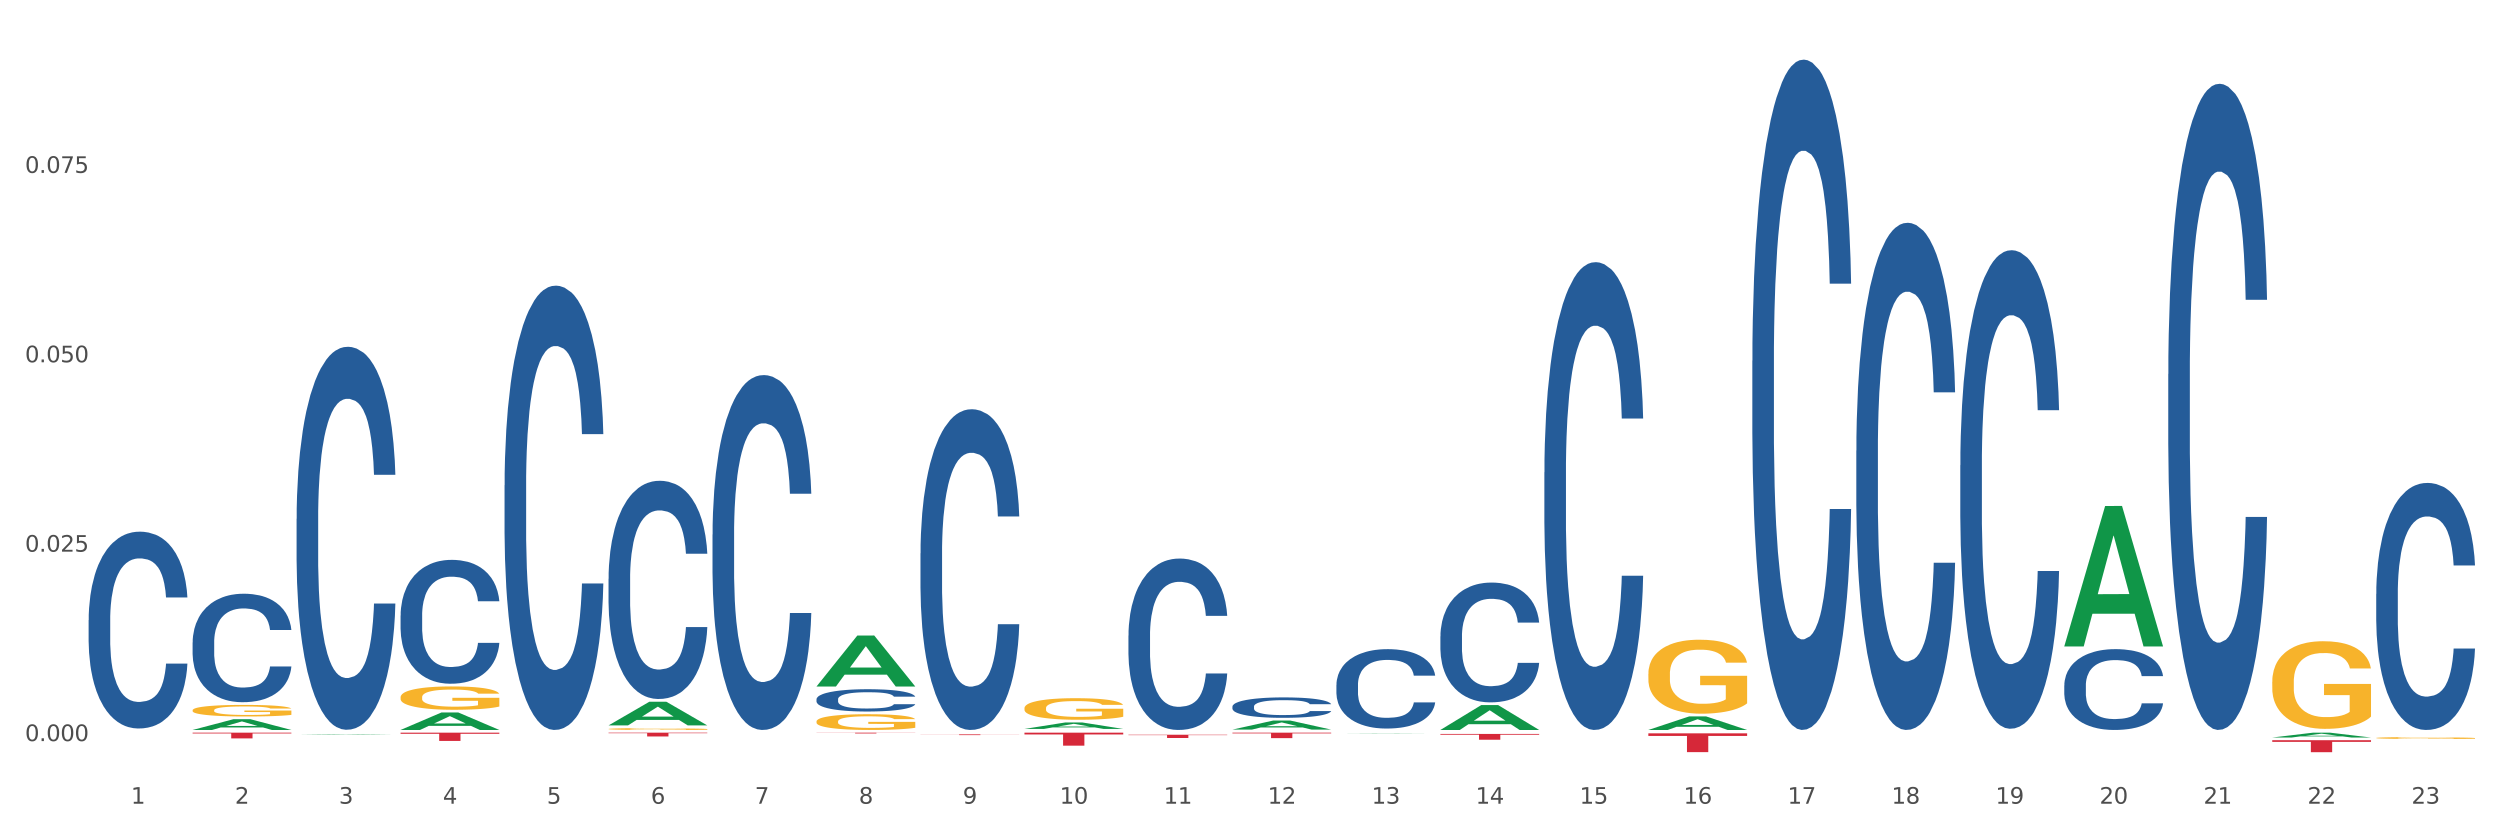 <?xml version="1.0" encoding="utf-8" standalone="no"?>
<!DOCTYPE svg PUBLIC "-//W3C//DTD SVG 1.1//EN"
  "http://www.w3.org/Graphics/SVG/1.1/DTD/svg11.dtd">
<svg xmlns:xlink="http://www.w3.org/1999/xlink" width="1080pt" height="360pt" viewBox="0 0 1080 360" xmlns="http://www.w3.org/2000/svg" version="1.1">
 <rect x="0" y="0" width="1080" height="360" fill="#333333" stroke="none"/>
 <defs>
  <style type="text/css">*{stroke-linejoin: round; stroke-linecap: butt}</style>
 </defs>
 <g id="figure_1">
  <g id="patch_1">
   <path d="M 0 360 
L 1080 360 
L 1080 0 
L 0 0 
z
" style="fill: #ffffff; stroke: #ffffff; stroke-linejoin: miter"/>
  </g>
  <g id="axes_1">
   <g id="matplotlib.axis_1">
    <g id="xtick_1">
     <g id="text_1">
      <!-- 1 -->
      <g style="fill: #4d4d4d" transform="translate(56.566 347.204) scale(0.096 -0.096)">
       <defs>
        <path id="DejaVuSans-31" d="M 794 531 
L 1825 531 
L 1825 4091 
L 703 3866 
L 703 4441 
L 1819 4666 
L 2450 4666 
L 2450 531 
L 3481 531 
L 3481 0 
L 794 0 
L 794 531 
z
" transform="scale(0.016)"/>
       </defs>
       <use xlink:href="#DejaVuSans-31"/>
      </g>
     </g>
    </g>
    <g id="xtick_2">
     <g id="text_2">
      <!-- 2 -->
      <g style="fill: #4d4d4d" transform="translate(101.486 347.204) scale(0.096 -0.096)">
       <defs>
        <path id="DejaVuSans-32" d="M 1228 531 
L 3431 531 
L 3431 0 
L 469 0 
L 469 531 
Q 828 903 1448 1529 
Q 2069 2156 2228 2338 
Q 2531 2678 2651 2914 
Q 2772 3150 2772 3378 
Q 2772 3750 2511 3984 
Q 2250 4219 1831 4219 
Q 1534 4219 1204 4116 
Q 875 4013 500 3803 
L 500 4441 
Q 881 4594 1212 4672 
Q 1544 4750 1819 4750 
Q 2544 4750 2975 4387 
Q 3406 4025 3406 3419 
Q 3406 3131 3298 2873 
Q 3191 2616 2906 2266 
Q 2828 2175 2409 1742 
Q 1991 1309 1228 531 
z
" transform="scale(0.016)"/>
       </defs>
       <use xlink:href="#DejaVuSans-32"/>
      </g>
     </g>
    </g>
    <g id="xtick_3">
     <g id="text_3">
      <!-- 3 -->
      <g style="fill: #4d4d4d" transform="translate(146.406 347.204) scale(0.096 -0.096)">
       <defs>
        <path id="DejaVuSans-33" d="M 2597 2516 
Q 3050 2419 3304 2112 
Q 3559 1806 3559 1356 
Q 3559 666 3084 287 
Q 2609 -91 1734 -91 
Q 1441 -91 1130 -33 
Q 819 25 488 141 
L 488 750 
Q 750 597 1062 519 
Q 1375 441 1716 441 
Q 2309 441 2620 675 
Q 2931 909 2931 1356 
Q 2931 1769 2642 2001 
Q 2353 2234 1838 2234 
L 1294 2234 
L 1294 2753 
L 1863 2753 
Q 2328 2753 2575 2939 
Q 2822 3125 2822 3475 
Q 2822 3834 2567 4026 
Q 2313 4219 1838 4219 
Q 1578 4219 1281 4162 
Q 984 4106 628 3988 
L 628 4550 
Q 988 4650 1302 4700 
Q 1616 4750 1894 4750 
Q 2613 4750 3031 4423 
Q 3450 4097 3450 3541 
Q 3450 3153 3228 2886 
Q 3006 2619 2597 2516 
z
" transform="scale(0.016)"/>
       </defs>
       <use xlink:href="#DejaVuSans-33"/>
      </g>
     </g>
    </g>
    <g id="xtick_4">
     <g id="text_4">
      <!-- 4 -->
      <g style="fill: #4d4d4d" transform="translate(191.326 347.204) scale(0.096 -0.096)">
       <defs>
        <path id="DejaVuSans-34" d="M 2419 4116 
L 825 1625 
L 2419 1625 
L 2419 4116 
z
M 2253 4666 
L 3047 4666 
L 3047 1625 
L 3713 1625 
L 3713 1100 
L 3047 1100 
L 3047 0 
L 2419 0 
L 2419 1100 
L 313 1100 
L 313 1709 
L 2253 4666 
z
" transform="scale(0.016)"/>
       </defs>
       <use xlink:href="#DejaVuSans-34"/>
      </g>
     </g>
    </g>
    <g id="xtick_5">
     <g id="text_5">
      <!-- 5 -->
      <g style="fill: #4d4d4d" transform="translate(236.247 347.204) scale(0.096 -0.096)">
       <defs>
        <path id="DejaVuSans-35" d="M 691 4666 
L 3169 4666 
L 3169 4134 
L 1269 4134 
L 1269 2991 
Q 1406 3038 1543 3061 
Q 1681 3084 1819 3084 
Q 2600 3084 3056 2656 
Q 3513 2228 3513 1497 
Q 3513 744 3044 326 
Q 2575 -91 1722 -91 
Q 1428 -91 1123 -41 
Q 819 9 494 109 
L 494 744 
Q 775 591 1075 516 
Q 1375 441 1709 441 
Q 2250 441 2565 725 
Q 2881 1009 2881 1497 
Q 2881 1984 2565 2268 
Q 2250 2553 1709 2553 
Q 1456 2553 1204 2497 
Q 953 2441 691 2322 
L 691 4666 
z
" transform="scale(0.016)"/>
       </defs>
       <use xlink:href="#DejaVuSans-35"/>
      </g>
     </g>
    </g>
    <g id="xtick_6">
     <g id="text_6">
      <!-- 6 -->
      <g style="fill: #4d4d4d" transform="translate(281.167 347.204) scale(0.096 -0.096)">
       <defs>
        <path id="DejaVuSans-36" d="M 2113 2584 
Q 1688 2584 1439 2293 
Q 1191 2003 1191 1497 
Q 1191 994 1439 701 
Q 1688 409 2113 409 
Q 2538 409 2786 701 
Q 3034 994 3034 1497 
Q 3034 2003 2786 2293 
Q 2538 2584 2113 2584 
z
M 3366 4563 
L 3366 3988 
Q 3128 4100 2886 4159 
Q 2644 4219 2406 4219 
Q 1781 4219 1451 3797 
Q 1122 3375 1075 2522 
Q 1259 2794 1537 2939 
Q 1816 3084 2150 3084 
Q 2853 3084 3261 2657 
Q 3669 2231 3669 1497 
Q 3669 778 3244 343 
Q 2819 -91 2113 -91 
Q 1303 -91 875 529 
Q 447 1150 447 2328 
Q 447 3434 972 4092 
Q 1497 4750 2381 4750 
Q 2619 4750 2861 4703 
Q 3103 4656 3366 4563 
z
" transform="scale(0.016)"/>
       </defs>
       <use xlink:href="#DejaVuSans-36"/>
      </g>
     </g>
    </g>
    <g id="xtick_7">
     <g id="text_7">
      <!-- 7 -->
      <g style="fill: #4d4d4d" transform="translate(326.087 347.204) scale(0.096 -0.096)">
       <defs>
        <path id="DejaVuSans-37" d="M 525 4666 
L 3525 4666 
L 3525 4397 
L 1831 0 
L 1172 0 
L 2766 4134 
L 525 4134 
L 525 4666 
z
" transform="scale(0.016)"/>
       </defs>
       <use xlink:href="#DejaVuSans-37"/>
      </g>
     </g>
    </g>
    <g id="xtick_8">
     <g id="text_8">
      <!-- 8 -->
      <g style="fill: #4d4d4d" transform="translate(371.007 347.204) scale(0.096 -0.096)">
       <defs>
        <path id="DejaVuSans-38" d="M 2034 2216 
Q 1584 2216 1326 1975 
Q 1069 1734 1069 1313 
Q 1069 891 1326 650 
Q 1584 409 2034 409 
Q 2484 409 2743 651 
Q 3003 894 3003 1313 
Q 3003 1734 2745 1975 
Q 2488 2216 2034 2216 
z
M 1403 2484 
Q 997 2584 770 2862 
Q 544 3141 544 3541 
Q 544 4100 942 4425 
Q 1341 4750 2034 4750 
Q 2731 4750 3128 4425 
Q 3525 4100 3525 3541 
Q 3525 3141 3298 2862 
Q 3072 2584 2669 2484 
Q 3125 2378 3379 2068 
Q 3634 1759 3634 1313 
Q 3634 634 3220 271 
Q 2806 -91 2034 -91 
Q 1263 -91 848 271 
Q 434 634 434 1313 
Q 434 1759 690 2068 
Q 947 2378 1403 2484 
z
M 1172 3481 
Q 1172 3119 1398 2916 
Q 1625 2713 2034 2713 
Q 2441 2713 2670 2916 
Q 2900 3119 2900 3481 
Q 2900 3844 2670 4047 
Q 2441 4250 2034 4250 
Q 1625 4250 1398 4047 
Q 1172 3844 1172 3481 
z
" transform="scale(0.016)"/>
       </defs>
       <use xlink:href="#DejaVuSans-38"/>
      </g>
     </g>
    </g>
    <g id="xtick_9">
     <g id="text_9">
      <!-- 9 -->
      <g style="fill: #4d4d4d" transform="translate(415.927 347.204) scale(0.096 -0.096)">
       <defs>
        <path id="DejaVuSans-39" d="M 703 97 
L 703 672 
Q 941 559 1184 500 
Q 1428 441 1663 441 
Q 2288 441 2617 861 
Q 2947 1281 2994 2138 
Q 2813 1869 2534 1725 
Q 2256 1581 1919 1581 
Q 1219 1581 811 2004 
Q 403 2428 403 3163 
Q 403 3881 828 4315 
Q 1253 4750 1959 4750 
Q 2769 4750 3195 4129 
Q 3622 3509 3622 2328 
Q 3622 1225 3098 567 
Q 2575 -91 1691 -91 
Q 1453 -91 1209 -44 
Q 966 3 703 97 
z
M 1959 2075 
Q 2384 2075 2632 2365 
Q 2881 2656 2881 3163 
Q 2881 3666 2632 3958 
Q 2384 4250 1959 4250 
Q 1534 4250 1286 3958 
Q 1038 3666 1038 3163 
Q 1038 2656 1286 2365 
Q 1534 2075 1959 2075 
z
" transform="scale(0.016)"/>
       </defs>
       <use xlink:href="#DejaVuSans-39"/>
      </g>
     </g>
    </g>
    <g id="xtick_10">
     <g id="text_10">
      <!-- 10 -->
      <g style="fill: #4d4d4d" transform="translate(457.793 347.204) scale(0.096 -0.096)">
       <defs>
        <path id="DejaVuSans-30" d="M 2034 4250 
Q 1547 4250 1301 3770 
Q 1056 3291 1056 2328 
Q 1056 1369 1301 889 
Q 1547 409 2034 409 
Q 2525 409 2770 889 
Q 3016 1369 3016 2328 
Q 3016 3291 2770 3770 
Q 2525 4250 2034 4250 
z
M 2034 4750 
Q 2819 4750 3233 4129 
Q 3647 3509 3647 2328 
Q 3647 1150 3233 529 
Q 2819 -91 2034 -91 
Q 1250 -91 836 529 
Q 422 1150 422 2328 
Q 422 3509 836 4129 
Q 1250 4750 2034 4750 
z
" transform="scale(0.016)"/>
       </defs>
       <use xlink:href="#DejaVuSans-31"/>
       <use xlink:href="#DejaVuSans-30" transform="translate(63.623 0)"/>
      </g>
     </g>
    </g>
    <g id="xtick_11">
     <g id="text_11">
      <!-- 11 -->
      <g style="fill: #4d4d4d" transform="translate(502.713 347.204) scale(0.096 -0.096)">
       <use xlink:href="#DejaVuSans-31"/>
       <use xlink:href="#DejaVuSans-31" transform="translate(63.623 0)"/>
      </g>
     </g>
    </g>
    <g id="xtick_12">
     <g id="text_12">
      <!-- 12 -->
      <g style="fill: #4d4d4d" transform="translate(547.634 347.204) scale(0.096 -0.096)">
       <use xlink:href="#DejaVuSans-31"/>
       <use xlink:href="#DejaVuSans-32" transform="translate(63.623 0)"/>
      </g>
     </g>
    </g>
    <g id="xtick_13">
     <g id="text_13">
      <!-- 13 -->
      <g style="fill: #4d4d4d" transform="translate(592.554 347.204) scale(0.096 -0.096)">
       <use xlink:href="#DejaVuSans-31"/>
       <use xlink:href="#DejaVuSans-33" transform="translate(63.623 0)"/>
      </g>
     </g>
    </g>
    <g id="xtick_14">
     <g id="text_14">
      <!-- 14 -->
      <g style="fill: #4d4d4d" transform="translate(637.474 347.204) scale(0.096 -0.096)">
       <use xlink:href="#DejaVuSans-31"/>
       <use xlink:href="#DejaVuSans-34" transform="translate(63.623 0)"/>
      </g>
     </g>
    </g>
    <g id="xtick_15">
     <g id="text_15">
      <!-- 15 -->
      <g style="fill: #4d4d4d" transform="translate(682.394 347.204) scale(0.096 -0.096)">
       <use xlink:href="#DejaVuSans-31"/>
       <use xlink:href="#DejaVuSans-35" transform="translate(63.623 0)"/>
      </g>
     </g>
    </g>
    <g id="xtick_16">
     <g id="text_16">
      <!-- 16 -->
      <g style="fill: #4d4d4d" transform="translate(727.314 347.204) scale(0.096 -0.096)">
       <use xlink:href="#DejaVuSans-31"/>
       <use xlink:href="#DejaVuSans-36" transform="translate(63.623 0)"/>
      </g>
     </g>
    </g>
    <g id="xtick_17">
     <g id="text_17">
      <!-- 17 -->
      <g style="fill: #4d4d4d" transform="translate(772.234 347.204) scale(0.096 -0.096)">
       <use xlink:href="#DejaVuSans-31"/>
       <use xlink:href="#DejaVuSans-37" transform="translate(63.623 0)"/>
      </g>
     </g>
    </g>
    <g id="xtick_18">
     <g id="text_18">
      <!-- 18 -->
      <g style="fill: #4d4d4d" transform="translate(817.154 347.204) scale(0.096 -0.096)">
       <use xlink:href="#DejaVuSans-31"/>
       <use xlink:href="#DejaVuSans-38" transform="translate(63.623 0)"/>
      </g>
     </g>
    </g>
    <g id="xtick_19">
     <g id="text_19">
      <!-- 19 -->
      <g style="fill: #4d4d4d" transform="translate(862.074 347.204) scale(0.096 -0.096)">
       <use xlink:href="#DejaVuSans-31"/>
       <use xlink:href="#DejaVuSans-39" transform="translate(63.623 0)"/>
      </g>
     </g>
    </g>
    <g id="xtick_20">
     <g id="text_20">
      <!-- 20 -->
      <g style="fill: #4d4d4d" transform="translate(906.995 347.204) scale(0.096 -0.096)">
       <use xlink:href="#DejaVuSans-32"/>
       <use xlink:href="#DejaVuSans-30" transform="translate(63.623 0)"/>
      </g>
     </g>
    </g>
    <g id="xtick_21">
     <g id="text_21">
      <!-- 21 -->
      <g style="fill: #4d4d4d" transform="translate(951.915 347.204) scale(0.096 -0.096)">
       <use xlink:href="#DejaVuSans-32"/>
       <use xlink:href="#DejaVuSans-31" transform="translate(63.623 0)"/>
      </g>
     </g>
    </g>
    <g id="xtick_22">
     <g id="text_22">
      <!-- 22 -->
      <g style="fill: #4d4d4d" transform="translate(996.835 347.204) scale(0.096 -0.096)">
       <use xlink:href="#DejaVuSans-32"/>
       <use xlink:href="#DejaVuSans-32" transform="translate(63.623 0)"/>
      </g>
     </g>
    </g>
    <g id="xtick_23">
     <g id="text_23">
      <!-- 23 -->
      <g style="fill: #4d4d4d" transform="translate(1041.755 347.204) scale(0.096 -0.096)">
       <use xlink:href="#DejaVuSans-32"/>
       <use xlink:href="#DejaVuSans-33" transform="translate(63.623 0)"/>
      </g>
     </g>
    </g>
    <g id="xtick_24"/>
    <g id="xtick_25"/>
    <g id="xtick_26"/>
    <g id="xtick_27"/>
    <g id="xtick_28"/>
    <g id="xtick_29"/>
    <g id="xtick_30"/>
    <g id="xtick_31"/>
    <g id="xtick_32"/>
    <g id="xtick_33"/>
    <g id="xtick_34"/>
    <g id="xtick_35"/>
    <g id="xtick_36"/>
    <g id="xtick_37"/>
    <g id="xtick_38"/>
    <g id="xtick_39"/>
    <g id="xtick_40"/>
    <g id="xtick_41"/>
    <g id="xtick_42"/>
    <g id="xtick_43"/>
    <g id="xtick_44"/>
    <g id="xtick_45"/>
   </g>
   <g id="matplotlib.axis_2">
    <g id="ytick_1">
     <g id="text_24">
      <!-- 0.000 -->
      <g style="fill: #4d4d4d" transform="translate(10.8 320.156) scale(0.096 -0.096)">
       <defs>
        <path id="DejaVuSans-2e" d="M 684 794 
L 1344 794 
L 1344 0 
L 684 0 
L 684 794 
z
" transform="scale(0.016)"/>
       </defs>
       <use xlink:href="#DejaVuSans-30"/>
       <use xlink:href="#DejaVuSans-2e" transform="translate(63.623 0)"/>
       <use xlink:href="#DejaVuSans-30" transform="translate(95.41 0)"/>
       <use xlink:href="#DejaVuSans-30" transform="translate(159.033 0)"/>
       <use xlink:href="#DejaVuSans-30" transform="translate(222.656 0)"/>
      </g>
     </g>
    </g>
    <g id="ytick_2">
     <g id="text_25">
      <!-- 0.025 -->
      <g style="fill: #4d4d4d" transform="translate(10.8 238.334) scale(0.096 -0.096)">
       <use xlink:href="#DejaVuSans-30"/>
       <use xlink:href="#DejaVuSans-2e" transform="translate(63.623 0)"/>
       <use xlink:href="#DejaVuSans-30" transform="translate(95.41 0)"/>
       <use xlink:href="#DejaVuSans-32" transform="translate(159.033 0)"/>
       <use xlink:href="#DejaVuSans-35" transform="translate(222.656 0)"/>
      </g>
     </g>
    </g>
    <g id="ytick_3">
     <g id="text_26">
      <!-- 0.050 -->
      <g style="fill: #4d4d4d" transform="translate(10.8 156.511) scale(0.096 -0.096)">
       <use xlink:href="#DejaVuSans-30"/>
       <use xlink:href="#DejaVuSans-2e" transform="translate(63.623 0)"/>
       <use xlink:href="#DejaVuSans-30" transform="translate(95.41 0)"/>
       <use xlink:href="#DejaVuSans-35" transform="translate(159.033 0)"/>
       <use xlink:href="#DejaVuSans-30" transform="translate(222.656 0)"/>
      </g>
     </g>
    </g>
    <g id="ytick_4">
     <g id="text_27">
      <!-- 0.075 -->
      <g style="fill: #4d4d4d" transform="translate(10.8 74.689) scale(0.096 -0.096)">
       <use xlink:href="#DejaVuSans-30"/>
       <use xlink:href="#DejaVuSans-2e" transform="translate(63.623 0)"/>
       <use xlink:href="#DejaVuSans-30" transform="translate(95.41 0)"/>
       <use xlink:href="#DejaVuSans-37" transform="translate(159.033 0)"/>
       <use xlink:href="#DejaVuSans-35" transform="translate(222.656 0)"/>
      </g>
     </g>
    </g>
    <g id="ytick_5"/>
    <g id="ytick_6"/>
    <g id="ytick_7"/>
    <g id="ytick_8"/>
   </g>
   <g id="PolyCollection_1">
    <path d="M 83.203 315.337 
L 83.247 315.333 
L 100.845 310.695 
L 108.148 310.691 
L 125.877 315.346 
L 117.43 315.346 
L 113.603 314.262 
L 95.433 314.262 
L 95.301 314.279 
L 91.606 315.346 
L 83.203 315.346 
L 83.203 315.337 
L 97.721 313.615 
L 111.315 313.611 
L 104.584 311.683 
L 104.496 311.674 
L 104.408 311.687 
L 97.677 313.611 
L 97.721 313.615 
L 83.203 315.337 
z
" clip-path="url(#pc413e42634)" style="fill: #109648"/>
    <path d="M 83.203 277.545 
L 83.254 277.503 
L 83.254 276.304 
L 83.405 274.678 
L 83.96 271.681 
L 84.666 269.413 
L 85.877 266.759 
L 86.532 265.646 
L 87.39 264.405 
L 89.155 262.394 
L 91.173 260.682 
L 92.585 259.74 
L 93.645 259.141 
L 96.015 258.071 
L 97.377 257.6 
L 98.79 257.215 
L 100 256.958 
L 102.018 256.658 
L 103.632 256.53 
L 105.499 256.487 
L 107.062 256.53 
L 109.13 256.701 
L 112.157 257.215 
L 113.317 257.514 
L 114.881 258.028 
L 116.495 258.713 
L 117.806 259.397 
L 119.32 260.382 
L 120.883 261.666 
L 122.397 263.292 
L 123.456 264.79 
L 124.314 266.374 
L 125.07 268.3 
L 125.625 270.397 
L 125.877 272.152 
L 116.646 272.152 
L 116.394 270.569 
L 115.89 268.857 
L 115.385 267.701 
L 114.83 266.759 
L 113.973 265.689 
L 113.216 265.004 
L 111.955 264.191 
L 110.795 263.678 
L 109.837 263.378 
L 108.676 263.121 
L 106.205 262.864 
L 104.439 262.864 
L 103.33 262.95 
L 101.968 263.164 
L 100.807 263.464 
L 99.446 263.977 
L 98.386 264.534 
L 97.327 265.261 
L 96.722 265.775 
L 95.814 266.717 
L 95.208 267.487 
L 94.401 268.814 
L 93.947 269.755 
L 93.14 272.195 
L 92.787 273.993 
L 92.636 275.234 
L 92.535 276.604 
L 92.535 283.281 
L 92.838 286.277 
L 93.09 287.561 
L 93.493 289.016 
L 94.25 290.899 
L 95.36 292.74 
L 96.52 294.067 
L 97.478 294.88 
L 98.386 295.479 
L 99.294 295.95 
L 100.404 296.378 
L 101.312 296.635 
L 102.674 296.892 
L 104.288 297.02 
L 105.549 297.02 
L 108.122 296.806 
L 109.282 296.592 
L 110.391 296.292 
L 111.602 295.822 
L 112.561 295.308 
L 113.115 294.923 
L 114.023 294.109 
L 114.73 293.253 
L 115.335 292.269 
L 115.738 291.413 
L 116.192 290.129 
L 116.545 288.674 
L 116.646 287.903 
L 125.877 287.903 
L 125.675 289.444 
L 125.322 290.942 
L 124.616 292.954 
L 124.061 294.109 
L 123.204 295.522 
L 122.296 296.72 
L 121.035 298.047 
L 119.875 299.032 
L 118.664 299.888 
L 117.353 300.658 
L 114.982 301.728 
L 114.124 302.028 
L 112.308 302.541 
L 110.896 302.841 
L 108.828 303.141 
L 106.709 303.312 
L 104.49 303.355 
L 102.523 303.269 
L 100.353 303.012 
L 98.992 302.755 
L 97.478 302.37 
L 95.713 301.771 
L 94.048 301.043 
L 92.485 300.187 
L 91.022 299.203 
L 89.66 298.09 
L 87.894 296.25 
L 86.583 294.452 
L 85.624 292.783 
L 84.969 291.37 
L 84.313 289.573 
L 83.96 288.331 
L 83.405 285.335 
L 83.203 282.553 
L 83.203 277.545 
z
" clip-path="url(#pc413e42634)" style="fill: #255c99"/>
    <path d="M 128.123 224.151 
L 128.174 224 
L 128.174 219.769 
L 128.325 214.027 
L 128.88 203.451 
L 129.586 195.442 
L 130.797 186.074 
L 131.452 182.146 
L 132.31 177.764 
L 134.075 170.662 
L 136.093 164.618 
L 137.506 161.294 
L 138.565 159.179 
L 140.936 155.402 
L 142.298 153.739 
L 143.71 152.38 
L 144.921 151.473 
L 146.938 150.415 
L 148.552 149.962 
L 150.419 149.811 
L 151.982 149.962 
L 154.051 150.566 
L 157.077 152.38 
L 158.237 153.437 
L 159.801 155.25 
L 161.415 157.668 
L 162.727 160.086 
L 164.24 163.561 
L 165.804 168.094 
L 167.317 173.835 
L 168.376 179.124 
L 169.234 184.714 
L 169.99 191.514 
L 170.545 198.918 
L 170.797 205.113 
L 161.566 205.113 
L 161.314 199.522 
L 160.81 193.478 
L 160.305 189.399 
L 159.751 186.074 
L 158.893 182.297 
L 158.136 179.879 
L 156.875 177.008 
L 155.715 175.195 
L 154.757 174.138 
L 153.597 173.231 
L 151.125 172.324 
L 149.359 172.324 
L 148.25 172.627 
L 146.888 173.382 
L 145.728 174.44 
L 144.366 176.253 
L 143.306 178.217 
L 142.247 180.786 
L 141.642 182.599 
L 140.734 185.923 
L 140.129 188.643 
L 139.321 193.327 
L 138.867 196.651 
L 138.06 205.264 
L 137.707 211.61 
L 137.556 215.992 
L 137.455 220.827 
L 137.455 244.398 
L 137.758 254.975 
L 138.01 259.508 
L 138.413 264.645 
L 139.17 271.294 
L 140.28 277.791 
L 141.44 282.475 
L 142.398 285.346 
L 143.306 287.461 
L 144.214 289.123 
L 145.324 290.634 
L 146.232 291.541 
L 147.594 292.447 
L 149.208 292.901 
L 150.469 292.901 
L 153.042 292.145 
L 154.202 291.39 
L 155.312 290.332 
L 156.522 288.67 
L 157.481 286.857 
L 158.036 285.497 
L 158.943 282.626 
L 159.65 279.604 
L 160.255 276.129 
L 160.658 273.107 
L 161.112 268.574 
L 161.466 263.436 
L 161.566 260.717 
L 170.797 260.717 
L 170.596 266.156 
L 170.243 271.445 
L 169.536 278.546 
L 168.981 282.626 
L 168.124 287.612 
L 167.216 291.843 
L 165.955 296.527 
L 164.795 300.002 
L 163.584 303.024 
L 162.273 305.744 
L 159.902 309.521 
L 159.044 310.579 
L 157.228 312.392 
L 155.816 313.45 
L 153.748 314.507 
L 151.629 315.112 
L 149.41 315.263 
L 147.443 314.961 
L 145.274 314.054 
L 143.912 313.148 
L 142.398 311.788 
L 140.633 309.672 
L 138.968 307.104 
L 137.405 304.082 
L 135.942 300.606 
L 134.58 296.678 
L 132.814 290.181 
L 131.503 283.835 
L 130.544 277.942 
L 129.889 272.956 
L 129.233 266.609 
L 128.88 262.228 
L 128.325 251.651 
L 128.123 241.829 
L 128.123 224.151 
z
" clip-path="url(#pc413e42634)" style="fill: #255c99"/>
    <path d="M 173.043 265.904 
L 173.094 265.856 
L 173.094 264.487 
L 173.245 262.63 
L 173.8 259.209 
L 174.506 256.619 
L 175.717 253.589 
L 176.373 252.318 
L 177.23 250.901 
L 178.996 248.604 
L 181.013 246.649 
L 182.426 245.574 
L 183.485 244.89 
L 185.856 243.668 
L 187.218 243.13 
L 188.63 242.69 
L 189.841 242.397 
L 191.858 242.055 
L 193.472 241.909 
L 195.339 241.86 
L 196.903 241.909 
L 198.971 242.104 
L 201.997 242.69 
L 203.157 243.033 
L 204.721 243.619 
L 206.335 244.401 
L 207.647 245.183 
L 209.16 246.307 
L 210.724 247.773 
L 212.237 249.63 
L 213.296 251.341 
L 214.154 253.149 
L 214.91 255.348 
L 215.465 257.743 
L 215.718 259.747 
L 206.487 259.747 
L 206.234 257.938 
L 205.73 255.984 
L 205.226 254.664 
L 204.671 253.589 
L 203.813 252.367 
L 203.057 251.585 
L 201.795 250.657 
L 200.635 250.07 
L 199.677 249.728 
L 198.517 249.435 
L 196.045 249.142 
L 194.28 249.142 
L 193.17 249.239 
L 191.808 249.484 
L 190.648 249.826 
L 189.286 250.412 
L 188.227 251.048 
L 187.167 251.878 
L 186.562 252.465 
L 185.654 253.54 
L 185.049 254.42 
L 184.242 255.935 
L 183.788 257.01 
L 182.981 259.795 
L 182.627 261.848 
L 182.476 263.265 
L 182.375 264.829 
L 182.375 272.453 
L 182.678 275.874 
L 182.93 277.34 
L 183.334 279.002 
L 184.09 281.152 
L 185.2 283.254 
L 186.36 284.769 
L 187.319 285.697 
L 188.227 286.382 
L 189.134 286.919 
L 190.244 287.408 
L 191.152 287.701 
L 192.514 287.994 
L 194.128 288.141 
L 195.389 288.141 
L 197.962 287.897 
L 199.122 287.652 
L 200.232 287.31 
L 201.442 286.773 
L 202.401 286.186 
L 202.956 285.746 
L 203.864 284.818 
L 204.57 283.84 
L 205.175 282.716 
L 205.579 281.739 
L 206.033 280.273 
L 206.386 278.611 
L 206.487 277.731 
L 215.718 277.731 
L 215.516 279.491 
L 215.163 281.201 
L 214.456 283.498 
L 213.902 284.818 
L 213.044 286.43 
L 212.136 287.799 
L 210.875 289.314 
L 209.715 290.438 
L 208.504 291.415 
L 207.193 292.295 
L 204.822 293.517 
L 203.964 293.859 
L 202.149 294.445 
L 200.736 294.787 
L 198.668 295.13 
L 196.549 295.325 
L 194.33 295.374 
L 192.363 295.276 
L 190.194 294.983 
L 188.832 294.69 
L 187.319 294.25 
L 185.553 293.566 
L 183.888 292.735 
L 182.325 291.757 
L 180.862 290.633 
L 179.5 289.363 
L 177.735 287.261 
L 176.423 285.209 
L 175.465 283.303 
L 174.809 281.69 
L 174.153 279.637 
L 173.8 278.22 
L 173.245 274.799 
L 173.043 271.622 
L 173.043 265.904 
z
" clip-path="url(#pc413e42634)" style="fill: #255c99"/>
    <path d="M 217.964 209.643 
L 218.014 209.467 
L 218.014 204.559 
L 218.165 197.898 
L 218.72 185.627 
L 219.426 176.336 
L 220.637 165.468 
L 221.293 160.91 
L 222.15 155.827 
L 223.916 147.588 
L 225.933 140.576 
L 227.346 136.719 
L 228.405 134.265 
L 230.776 129.883 
L 232.138 127.955 
L 233.55 126.377 
L 234.761 125.325 
L 236.778 124.098 
L 238.393 123.572 
L 240.259 123.397 
L 241.823 123.572 
L 243.891 124.273 
L 246.917 126.377 
L 248.078 127.604 
L 249.641 129.708 
L 251.255 132.512 
L 252.567 135.317 
L 254.08 139.349 
L 255.644 144.608 
L 257.157 151.269 
L 258.216 157.404 
L 259.074 163.89 
L 259.831 171.779 
L 260.385 180.368 
L 260.638 187.555 
L 251.407 187.555 
L 251.155 181.069 
L 250.65 174.057 
L 250.146 169.324 
L 249.591 165.468 
L 248.733 161.086 
L 247.977 158.281 
L 246.716 154.95 
L 245.555 152.847 
L 244.597 151.62 
L 243.437 150.568 
L 240.965 149.516 
L 239.2 149.516 
L 238.09 149.867 
L 236.728 150.743 
L 235.568 151.97 
L 234.206 154.074 
L 233.147 156.353 
L 232.087 159.333 
L 231.482 161.436 
L 230.574 165.293 
L 229.969 168.448 
L 229.162 173.882 
L 228.708 177.739 
L 227.901 187.731 
L 227.548 195.093 
L 227.396 200.177 
L 227.295 205.786 
L 227.295 233.132 
L 227.598 245.403 
L 227.85 250.662 
L 228.254 256.622 
L 229.01 264.335 
L 230.12 271.873 
L 231.28 277.307 
L 232.239 280.637 
L 233.147 283.091 
L 234.055 285.02 
L 235.164 286.773 
L 236.072 287.824 
L 237.434 288.876 
L 239.048 289.402 
L 240.309 289.402 
L 242.882 288.526 
L 244.042 287.649 
L 245.152 286.422 
L 246.362 284.494 
L 247.321 282.39 
L 247.876 280.813 
L 248.784 277.482 
L 249.49 273.976 
L 250.095 269.944 
L 250.499 266.438 
L 250.953 261.179 
L 251.306 255.219 
L 251.407 252.064 
L 260.638 252.064 
L 260.436 258.375 
L 260.083 264.51 
L 259.377 272.749 
L 258.822 277.482 
L 257.964 283.267 
L 257.056 288.175 
L 255.795 293.609 
L 254.635 297.641 
L 253.424 301.147 
L 252.113 304.302 
L 249.742 308.685 
L 248.885 309.912 
L 247.069 312.015 
L 245.656 313.242 
L 243.588 314.469 
L 241.47 315.171 
L 239.25 315.346 
L 237.283 314.995 
L 235.114 313.944 
L 233.752 312.892 
L 232.239 311.314 
L 230.473 308.86 
L 228.809 305.88 
L 227.245 302.374 
L 225.782 298.342 
L 224.42 293.784 
L 222.655 286.247 
L 221.343 278.884 
L 220.385 272.048 
L 219.729 266.263 
L 219.073 258.901 
L 218.72 253.817 
L 218.165 241.546 
L 217.964 230.152 
L 217.964 209.643 
z
" clip-path="url(#pc413e42634)" style="fill: #255c99"/>
    <path d="M 262.884 250.054 
L 262.934 249.968 
L 262.934 247.558 
L 263.085 244.286 
L 263.64 238.259 
L 264.346 233.696 
L 265.557 228.357 
L 266.213 226.119 
L 267.07 223.622 
L 268.836 219.575 
L 270.854 216.131 
L 272.266 214.237 
L 273.325 213.032 
L 275.696 210.879 
L 277.058 209.932 
L 278.47 209.157 
L 279.681 208.641 
L 281.699 208.038 
L 283.313 207.78 
L 285.179 207.694 
L 286.743 207.78 
L 288.811 208.124 
L 291.837 209.157 
L 292.998 209.76 
L 294.561 210.793 
L 296.176 212.171 
L 297.487 213.548 
L 299 215.529 
L 300.564 218.112 
L 302.077 221.383 
L 303.137 224.397 
L 303.994 227.583 
L 304.751 231.457 
L 305.306 235.676 
L 305.558 239.206 
L 296.327 239.206 
L 296.075 236.02 
L 295.57 232.576 
L 295.066 230.252 
L 294.511 228.357 
L 293.653 226.205 
L 292.897 224.827 
L 291.636 223.192 
L 290.476 222.158 
L 289.517 221.556 
L 288.357 221.039 
L 285.885 220.522 
L 284.12 220.522 
L 283.01 220.695 
L 281.648 221.125 
L 280.488 221.728 
L 279.126 222.761 
L 278.067 223.88 
L 277.007 225.344 
L 276.402 226.377 
L 275.494 228.271 
L 274.889 229.821 
L 274.082 232.49 
L 273.628 234.384 
L 272.821 239.292 
L 272.468 242.908 
L 272.316 245.405 
L 272.215 248.16 
L 272.215 261.592 
L 272.518 267.619 
L 272.77 270.202 
L 273.174 273.129 
L 273.931 276.917 
L 275.04 280.62 
L 276.2 283.289 
L 277.159 284.925 
L 278.067 286.13 
L 278.975 287.077 
L 280.084 287.938 
L 280.992 288.455 
L 282.354 288.971 
L 283.969 289.23 
L 285.23 289.23 
L 287.802 288.799 
L 288.962 288.369 
L 290.072 287.766 
L 291.283 286.819 
L 292.241 285.786 
L 292.796 285.011 
L 293.704 283.375 
L 294.41 281.653 
L 295.015 279.673 
L 295.419 277.951 
L 295.873 275.368 
L 296.226 272.44 
L 296.327 270.89 
L 305.558 270.89 
L 305.356 273.99 
L 305.003 277.004 
L 304.297 281.05 
L 303.742 283.375 
L 302.884 286.216 
L 301.976 288.627 
L 300.715 291.296 
L 299.555 293.276 
L 298.345 294.998 
L 297.033 296.548 
L 294.662 298.701 
L 293.805 299.303 
L 291.989 300.336 
L 290.576 300.939 
L 288.508 301.542 
L 286.39 301.886 
L 284.17 301.972 
L 282.203 301.8 
L 280.034 301.284 
L 278.672 300.767 
L 277.159 299.992 
L 275.393 298.787 
L 273.729 297.323 
L 272.165 295.601 
L 270.702 293.621 
L 269.34 291.382 
L 267.575 287.68 
L 266.263 284.064 
L 265.305 280.706 
L 264.649 277.865 
L 263.993 274.248 
L 263.64 271.751 
L 263.085 265.725 
L 262.884 260.128 
L 262.884 250.054 
z
" clip-path="url(#pc413e42634)" style="fill: #255c99"/>
    <path d="M 307.804 230.92 
L 307.854 230.78 
L 307.854 226.86 
L 308.006 221.54 
L 308.56 211.739 
L 309.267 204.318 
L 310.477 195.638 
L 311.133 191.998 
L 311.99 187.937 
L 313.756 181.357 
L 315.774 175.756 
L 317.186 172.676 
L 318.245 170.716 
L 320.616 167.216 
L 321.978 165.676 
L 323.39 164.416 
L 324.601 163.576 
L 326.619 162.596 
L 328.233 162.176 
L 330.099 162.036 
L 331.663 162.176 
L 333.731 162.736 
L 336.758 164.416 
L 337.918 165.396 
L 339.482 167.076 
L 341.096 169.316 
L 342.407 171.556 
L 343.92 174.776 
L 345.484 178.977 
L 346.997 184.297 
L 348.057 189.197 
L 348.914 194.378 
L 349.671 200.678 
L 350.226 207.539 
L 350.478 213.279 
L 341.247 213.279 
L 340.995 208.099 
L 340.49 202.498 
L 339.986 198.718 
L 339.431 195.638 
L 338.574 192.138 
L 337.817 189.897 
L 336.556 187.237 
L 335.396 185.557 
L 334.437 184.577 
L 333.277 183.737 
L 330.805 182.897 
L 329.04 182.897 
L 327.93 183.177 
L 326.568 183.877 
L 325.408 184.857 
L 324.046 186.537 
L 322.987 188.357 
L 321.928 190.737 
L 321.322 192.418 
L 320.414 195.498 
L 319.809 198.018 
L 319.002 202.358 
L 318.548 205.438 
L 317.741 213.419 
L 317.388 219.299 
L 317.236 223.36 
L 317.136 227.84 
L 317.136 249.681 
L 317.438 259.482 
L 317.69 263.682 
L 318.094 268.443 
L 318.851 274.603 
L 319.96 280.624 
L 321.121 284.964 
L 322.079 287.624 
L 322.987 289.584 
L 323.895 291.124 
L 325.005 292.524 
L 325.913 293.364 
L 327.274 294.204 
L 328.889 294.624 
L 330.15 294.624 
L 332.722 293.924 
L 333.882 293.224 
L 334.992 292.244 
L 336.203 290.704 
L 337.161 289.024 
L 337.716 287.764 
L 338.624 285.104 
L 339.33 282.304 
L 339.935 279.083 
L 340.339 276.283 
L 340.793 272.083 
L 341.146 267.323 
L 341.247 264.802 
L 350.478 264.802 
L 350.276 269.843 
L 349.923 274.743 
L 349.217 281.324 
L 348.662 285.104 
L 347.804 289.724 
L 346.897 293.644 
L 345.635 297.985 
L 344.475 301.205 
L 343.265 304.005 
L 341.953 306.525 
L 339.582 310.026 
L 338.725 311.006 
L 336.909 312.686 
L 335.497 313.666 
L 333.428 314.646 
L 331.31 315.206 
L 329.09 315.346 
L 327.123 315.066 
L 324.954 314.226 
L 323.592 313.386 
L 322.079 312.126 
L 320.313 310.166 
L 318.649 307.785 
L 317.085 304.985 
L 315.622 301.765 
L 314.26 298.125 
L 312.495 292.104 
L 311.183 286.224 
L 310.225 280.764 
L 309.569 276.143 
L 308.914 270.263 
L 308.56 266.203 
L 308.006 256.402 
L 307.804 247.301 
L 307.804 230.92 
z
" clip-path="url(#pc413e42634)" style="fill: #255c99"/>
    <path d="M 352.724 302.071 
L 352.774 302.062 
L 352.774 301.815 
L 352.926 301.481 
L 353.481 300.865 
L 354.187 300.399 
L 355.397 299.853 
L 356.053 299.624 
L 356.911 299.369 
L 358.676 298.955 
L 360.694 298.603 
L 362.106 298.41 
L 363.165 298.287 
L 365.536 298.067 
L 366.898 297.97 
L 368.311 297.891 
L 369.521 297.838 
L 371.539 297.776 
L 373.153 297.75 
L 375.019 297.741 
L 376.583 297.75 
L 378.651 297.785 
L 381.678 297.891 
L 382.838 297.952 
L 384.402 298.058 
L 386.016 298.199 
L 387.327 298.339 
L 388.841 298.542 
L 390.404 298.806 
L 391.918 299.14 
L 392.977 299.448 
L 393.834 299.774 
L 394.591 300.17 
L 395.146 300.601 
L 395.398 300.962 
L 386.167 300.962 
L 385.915 300.636 
L 385.41 300.284 
L 384.906 300.047 
L 384.351 299.853 
L 383.494 299.633 
L 382.737 299.492 
L 381.476 299.325 
L 380.316 299.219 
L 379.357 299.158 
L 378.197 299.105 
L 375.726 299.052 
L 373.96 299.052 
L 372.85 299.07 
L 371.488 299.114 
L 370.328 299.175 
L 368.966 299.281 
L 367.907 299.395 
L 366.848 299.545 
L 366.242 299.651 
L 365.334 299.844 
L 364.729 300.003 
L 363.922 300.275 
L 363.468 300.469 
L 362.661 300.971 
L 362.308 301.34 
L 362.157 301.595 
L 362.056 301.877 
L 362.056 303.25 
L 362.358 303.866 
L 362.611 304.13 
L 363.014 304.429 
L 363.771 304.816 
L 364.88 305.194 
L 366.041 305.467 
L 366.999 305.634 
L 367.907 305.758 
L 368.815 305.854 
L 369.925 305.942 
L 370.833 305.995 
L 372.195 306.048 
L 373.809 306.074 
L 375.07 306.074 
L 377.642 306.03 
L 378.803 305.986 
L 379.912 305.925 
L 381.123 305.828 
L 382.081 305.722 
L 382.636 305.643 
L 383.544 305.476 
L 384.25 305.3 
L 384.856 305.098 
L 385.259 304.922 
L 385.713 304.658 
L 386.066 304.358 
L 386.167 304.2 
L 395.398 304.2 
L 395.196 304.517 
L 394.843 304.825 
L 394.137 305.238 
L 393.582 305.476 
L 392.725 305.766 
L 391.817 306.013 
L 390.556 306.286 
L 389.395 306.488 
L 388.185 306.664 
L 386.873 306.822 
L 384.503 307.042 
L 383.645 307.104 
L 381.829 307.209 
L 380.417 307.271 
L 378.349 307.333 
L 376.23 307.368 
L 374.011 307.377 
L 372.043 307.359 
L 369.874 307.306 
L 368.512 307.253 
L 366.999 307.174 
L 365.234 307.051 
L 363.569 306.901 
L 362.005 306.726 
L 360.542 306.523 
L 359.181 306.294 
L 357.415 305.916 
L 356.104 305.546 
L 355.145 305.203 
L 354.489 304.913 
L 353.834 304.543 
L 353.481 304.288 
L 352.926 303.672 
L 352.724 303.1 
L 352.724 302.071 
z
" clip-path="url(#pc413e42634)" style="fill: #255c99"/>
    <path d="M 38.283 267.885 
L 38.333 267.807 
L 38.333 265.633 
L 38.485 262.682 
L 39.04 257.246 
L 39.746 253.13 
L 40.956 248.315 
L 41.612 246.295 
L 42.47 244.043 
L 44.235 240.393 
L 46.253 237.287 
L 47.665 235.578 
L 48.725 234.491 
L 51.095 232.549 
L 52.457 231.695 
L 53.87 230.996 
L 55.08 230.53 
L 57.098 229.987 
L 58.712 229.754 
L 60.578 229.676 
L 62.142 229.754 
L 64.21 230.064 
L 67.237 230.996 
L 68.397 231.54 
L 69.961 232.472 
L 71.575 233.714 
L 72.886 234.957 
L 74.4 236.743 
L 75.963 239.073 
L 77.477 242.024 
L 78.536 244.742 
L 79.393 247.616 
L 80.15 251.11 
L 80.705 254.916 
L 80.957 258.1 
L 71.726 258.1 
L 71.474 255.226 
L 70.97 252.12 
L 70.465 250.023 
L 69.91 248.315 
L 69.053 246.373 
L 68.296 245.131 
L 67.035 243.655 
L 65.875 242.723 
L 64.916 242.179 
L 63.756 241.713 
L 61.285 241.247 
L 59.519 241.247 
L 58.409 241.403 
L 57.048 241.791 
L 55.887 242.335 
L 54.525 243.267 
L 53.466 244.276 
L 52.407 245.596 
L 51.802 246.528 
L 50.894 248.237 
L 50.288 249.635 
L 49.481 252.042 
L 49.027 253.751 
L 48.22 258.178 
L 47.867 261.439 
L 47.716 263.691 
L 47.615 266.177 
L 47.615 278.292 
L 47.917 283.728 
L 48.17 286.058 
L 48.573 288.698 
L 49.33 292.115 
L 50.44 295.455 
L 51.6 297.862 
L 52.558 299.338 
L 53.466 300.425 
L 54.374 301.279 
L 55.484 302.056 
L 56.392 302.522 
L 57.754 302.988 
L 59.368 303.221 
L 60.629 303.221 
L 63.201 302.832 
L 64.362 302.444 
L 65.471 301.901 
L 66.682 301.046 
L 67.64 300.114 
L 68.195 299.415 
L 69.103 297.94 
L 69.809 296.387 
L 70.415 294.6 
L 70.818 293.047 
L 71.272 290.717 
L 71.625 288.077 
L 71.726 286.679 
L 80.957 286.679 
L 80.755 289.475 
L 80.402 292.193 
L 79.696 295.843 
L 79.141 297.94 
L 78.284 300.503 
L 77.376 302.677 
L 76.115 305.085 
L 74.954 306.871 
L 73.744 308.424 
L 72.432 309.822 
L 70.062 311.763 
L 69.204 312.307 
L 67.388 313.239 
L 65.976 313.783 
L 63.908 314.326 
L 61.789 314.637 
L 59.57 314.715 
L 57.602 314.559 
L 55.433 314.093 
L 54.071 313.627 
L 52.558 312.928 
L 50.793 311.841 
L 49.128 310.521 
L 47.564 308.968 
L 46.102 307.181 
L 44.74 305.162 
L 42.974 301.823 
L 41.663 298.561 
L 40.704 295.532 
L 40.048 292.97 
L 39.393 289.708 
L 39.04 287.456 
L 38.485 282.019 
L 38.283 276.971 
L 38.283 267.885 
z
" clip-path="url(#pc413e42634)" style="fill: #255c99"/>
    <path d="M 397.644 239.044 
L 397.694 238.917 
L 397.694 235.374 
L 397.846 230.566 
L 398.401 221.708 
L 399.107 215.002 
L 400.317 207.157 
L 400.973 203.867 
L 401.831 200.197 
L 403.596 194.25 
L 405.614 189.188 
L 407.026 186.405 
L 408.086 184.633 
L 410.456 181.47 
L 411.818 180.078 
L 413.231 178.939 
L 414.441 178.18 
L 416.459 177.294 
L 418.073 176.914 
L 419.94 176.788 
L 421.503 176.914 
L 423.571 177.42 
L 426.598 178.939 
L 427.758 179.825 
L 429.322 181.343 
L 430.936 183.368 
L 432.247 185.392 
L 433.761 188.303 
L 435.324 192.099 
L 436.838 196.907 
L 437.897 201.336 
L 438.754 206.018 
L 439.511 211.712 
L 440.066 217.912 
L 440.318 223.1 
L 431.087 223.1 
L 430.835 218.418 
L 430.331 213.357 
L 429.826 209.94 
L 429.271 207.157 
L 428.414 203.993 
L 427.657 201.969 
L 426.396 199.564 
L 425.236 198.046 
L 424.278 197.16 
L 423.117 196.401 
L 420.646 195.642 
L 418.88 195.642 
L 417.77 195.895 
L 416.409 196.528 
L 415.248 197.413 
L 413.886 198.932 
L 412.827 200.577 
L 411.768 202.728 
L 411.163 204.246 
L 410.255 207.03 
L 409.649 209.308 
L 408.842 213.23 
L 408.388 216.014 
L 407.581 223.227 
L 407.228 228.541 
L 407.077 232.211 
L 406.976 236.26 
L 406.976 256 
L 407.279 264.858 
L 407.531 268.654 
L 407.934 272.956 
L 408.691 278.524 
L 409.801 283.965 
L 410.961 287.887 
L 411.919 290.292 
L 412.827 292.063 
L 413.735 293.455 
L 414.845 294.72 
L 415.753 295.48 
L 417.115 296.239 
L 418.729 296.618 
L 419.99 296.618 
L 422.563 295.986 
L 423.723 295.353 
L 424.832 294.467 
L 426.043 293.075 
L 427.001 291.557 
L 427.556 290.418 
L 428.464 288.014 
L 429.17 285.483 
L 429.776 282.573 
L 430.179 280.042 
L 430.633 276.246 
L 430.986 271.944 
L 431.087 269.666 
L 440.318 269.666 
L 440.116 274.221 
L 439.763 278.65 
L 439.057 284.597 
L 438.502 288.014 
L 437.645 292.19 
L 436.737 295.733 
L 435.476 299.655 
L 434.316 302.566 
L 433.105 305.096 
L 431.793 307.374 
L 429.423 310.537 
L 428.565 311.423 
L 426.749 312.942 
L 425.337 313.827 
L 423.269 314.713 
L 421.15 315.219 
L 418.931 315.346 
L 416.963 315.093 
L 414.794 314.334 
L 413.432 313.574 
L 411.919 312.436 
L 410.154 310.664 
L 408.489 308.513 
L 406.925 305.982 
L 405.463 303.072 
L 404.101 299.782 
L 402.335 294.341 
L 401.024 289.026 
L 400.065 284.091 
L 399.41 279.915 
L 398.754 274.601 
L 398.401 270.931 
L 397.846 262.074 
L 397.644 253.849 
L 397.644 239.044 
z
" clip-path="url(#pc413e42634)" style="fill: #255c99"/>
    <path d="M 532.404 305.242 
L 532.455 305.234 
L 532.455 305.008 
L 532.606 304.702 
L 533.161 304.138 
L 533.867 303.71 
L 535.078 303.211 
L 535.734 303.001 
L 536.591 302.767 
L 538.357 302.388 
L 540.374 302.066 
L 541.787 301.889 
L 542.846 301.776 
L 545.217 301.574 
L 546.579 301.486 
L 547.991 301.413 
L 549.202 301.365 
L 551.219 301.308 
L 552.834 301.284 
L 554.7 301.276 
L 556.264 301.284 
L 558.332 301.316 
L 561.358 301.413 
L 562.518 301.47 
L 564.082 301.566 
L 565.696 301.695 
L 567.008 301.824 
L 568.521 302.01 
L 570.085 302.251 
L 571.598 302.558 
L 572.657 302.84 
L 573.515 303.138 
L 574.271 303.501 
L 574.826 303.896 
L 575.079 304.226 
L 565.848 304.226 
L 565.595 303.928 
L 565.091 303.606 
L 564.587 303.388 
L 564.032 303.211 
L 563.174 303.009 
L 562.418 302.88 
L 561.157 302.727 
L 559.996 302.63 
L 559.038 302.574 
L 557.878 302.525 
L 555.406 302.477 
L 553.641 302.477 
L 552.531 302.493 
L 551.169 302.534 
L 550.009 302.59 
L 548.647 302.687 
L 547.588 302.791 
L 546.528 302.929 
L 545.923 303.025 
L 545.015 303.203 
L 544.41 303.348 
L 543.603 303.598 
L 543.149 303.775 
L 542.342 304.234 
L 541.988 304.573 
L 541.837 304.807 
L 541.736 305.064 
L 541.736 306.322 
L 542.039 306.886 
L 542.291 307.128 
L 542.695 307.402 
L 543.451 307.757 
L 544.561 308.103 
L 545.721 308.353 
L 546.68 308.506 
L 547.588 308.619 
L 548.496 308.708 
L 549.605 308.788 
L 550.513 308.837 
L 551.875 308.885 
L 553.489 308.909 
L 554.75 308.909 
L 557.323 308.869 
L 558.483 308.829 
L 559.593 308.772 
L 560.803 308.683 
L 561.762 308.587 
L 562.317 308.514 
L 563.225 308.361 
L 563.931 308.2 
L 564.536 308.014 
L 564.94 307.853 
L 565.394 307.611 
L 565.747 307.337 
L 565.848 307.192 
L 575.079 307.192 
L 574.877 307.483 
L 574.524 307.765 
L 573.818 308.143 
L 573.263 308.361 
L 572.405 308.627 
L 571.497 308.853 
L 570.236 309.103 
L 569.076 309.288 
L 567.865 309.449 
L 566.554 309.594 
L 564.183 309.796 
L 563.326 309.852 
L 561.51 309.949 
L 560.097 310.005 
L 558.029 310.062 
L 555.911 310.094 
L 553.691 310.102 
L 551.724 310.086 
L 549.555 310.038 
L 548.193 309.989 
L 546.68 309.917 
L 544.914 309.804 
L 543.25 309.667 
L 541.686 309.506 
L 540.223 309.32 
L 538.861 309.111 
L 537.096 308.764 
L 535.784 308.426 
L 534.826 308.111 
L 534.17 307.845 
L 533.514 307.507 
L 533.161 307.273 
L 532.606 306.709 
L 532.404 306.185 
L 532.404 305.242 
z
" clip-path="url(#pc413e42634)" style="fill: #255c99"/>
    <path d="M 577.325 295.845 
L 577.375 295.813 
L 577.375 294.936 
L 577.526 293.746 
L 578.081 291.553 
L 578.787 289.893 
L 579.998 287.951 
L 580.654 287.136 
L 581.511 286.228 
L 583.277 284.755 
L 585.294 283.502 
L 586.707 282.813 
L 587.766 282.375 
L 590.137 281.591 
L 591.499 281.247 
L 592.911 280.965 
L 594.122 280.777 
L 596.14 280.558 
L 597.754 280.464 
L 599.62 280.432 
L 601.184 280.464 
L 603.252 280.589 
L 606.278 280.965 
L 607.439 281.184 
L 609.002 281.56 
L 610.616 282.061 
L 611.928 282.563 
L 613.441 283.283 
L 615.005 284.223 
L 616.518 285.413 
L 617.577 286.51 
L 618.435 287.669 
L 619.192 289.078 
L 619.746 290.613 
L 619.999 291.898 
L 610.768 291.898 
L 610.516 290.739 
L 610.011 289.486 
L 609.507 288.64 
L 608.952 287.951 
L 608.094 287.167 
L 607.338 286.666 
L 606.077 286.071 
L 604.916 285.695 
L 603.958 285.476 
L 602.798 285.288 
L 600.326 285.1 
L 598.561 285.1 
L 597.451 285.163 
L 596.089 285.319 
L 594.929 285.539 
L 593.567 285.914 
L 592.508 286.322 
L 591.448 286.854 
L 590.843 287.23 
L 589.935 287.919 
L 589.33 288.483 
L 588.523 289.454 
L 588.069 290.143 
L 587.262 291.929 
L 586.909 293.245 
L 586.757 294.153 
L 586.656 295.156 
L 586.656 300.042 
L 586.959 302.235 
L 587.211 303.175 
L 587.615 304.24 
L 588.371 305.618 
L 589.481 306.965 
L 590.641 307.936 
L 591.6 308.532 
L 592.508 308.97 
L 593.416 309.315 
L 594.525 309.628 
L 595.433 309.816 
L 596.795 310.004 
L 598.409 310.098 
L 599.67 310.098 
L 602.243 309.941 
L 603.403 309.785 
L 604.513 309.565 
L 605.724 309.221 
L 606.682 308.845 
L 607.237 308.563 
L 608.145 307.968 
L 608.851 307.341 
L 609.456 306.621 
L 609.86 305.994 
L 610.314 305.055 
L 610.667 303.989 
L 610.768 303.426 
L 619.999 303.426 
L 619.797 304.553 
L 619.444 305.65 
L 618.738 307.122 
L 618.183 307.968 
L 617.325 309.002 
L 616.417 309.879 
L 615.156 310.85 
L 613.996 311.57 
L 612.785 312.197 
L 611.474 312.761 
L 609.103 313.544 
L 608.246 313.763 
L 606.43 314.139 
L 605.017 314.358 
L 602.949 314.578 
L 600.831 314.703 
L 598.611 314.734 
L 596.644 314.672 
L 594.475 314.484 
L 593.113 314.296 
L 591.6 314.014 
L 589.834 313.575 
L 588.17 313.043 
L 586.606 312.416 
L 585.143 311.696 
L 583.781 310.881 
L 582.016 309.534 
L 580.704 308.218 
L 579.746 306.997 
L 579.09 305.963 
L 578.434 304.647 
L 578.081 303.739 
L 577.526 301.546 
L 577.325 299.51 
L 577.325 295.845 
z
" clip-path="url(#pc413e42634)" style="fill: #255c99"/>
    <path d="M 622.245 274.922 
L 622.295 274.875 
L 622.295 273.552 
L 622.446 271.755 
L 623.001 268.447 
L 623.708 265.942 
L 624.918 263.011 
L 625.574 261.782 
L 626.431 260.411 
L 628.197 258.19 
L 630.215 256.299 
L 631.627 255.259 
L 632.686 254.597 
L 635.057 253.416 
L 636.419 252.896 
L 637.831 252.47 
L 639.042 252.187 
L 641.06 251.856 
L 642.674 251.714 
L 644.54 251.667 
L 646.104 251.714 
L 648.172 251.903 
L 651.199 252.47 
L 652.359 252.801 
L 653.922 253.368 
L 655.537 254.125 
L 656.848 254.881 
L 658.361 255.968 
L 659.925 257.386 
L 661.438 259.182 
L 662.498 260.837 
L 663.355 262.586 
L 664.112 264.713 
L 664.667 267.029 
L 664.919 268.967 
L 655.688 268.967 
L 655.436 267.218 
L 654.931 265.327 
L 654.427 264.051 
L 653.872 263.011 
L 653.014 261.829 
L 652.258 261.073 
L 650.997 260.175 
L 649.837 259.608 
L 648.878 259.277 
L 647.718 258.993 
L 645.246 258.71 
L 643.481 258.71 
L 642.371 258.804 
L 641.009 259.041 
L 639.849 259.371 
L 638.487 259.939 
L 637.428 260.553 
L 636.369 261.357 
L 635.763 261.924 
L 634.855 262.964 
L 634.25 263.815 
L 633.443 265.28 
L 632.989 266.32 
L 632.182 269.014 
L 631.829 270.999 
L 631.677 272.37 
L 631.577 273.882 
L 631.577 281.256 
L 631.879 284.565 
L 632.131 285.983 
L 632.535 287.59 
L 633.292 289.67 
L 634.401 291.702 
L 635.561 293.168 
L 636.52 294.066 
L 637.428 294.727 
L 638.336 295.247 
L 639.445 295.72 
L 640.353 296.004 
L 641.715 296.287 
L 643.33 296.429 
L 644.591 296.429 
L 647.163 296.193 
L 648.323 295.956 
L 649.433 295.625 
L 650.644 295.105 
L 651.602 294.538 
L 652.157 294.113 
L 653.065 293.215 
L 653.771 292.269 
L 654.376 291.182 
L 654.78 290.237 
L 655.234 288.819 
L 655.587 287.212 
L 655.688 286.361 
L 664.919 286.361 
L 664.717 288.063 
L 664.364 289.717 
L 663.658 291.939 
L 663.103 293.215 
L 662.245 294.775 
L 661.337 296.098 
L 660.076 297.563 
L 658.916 298.651 
L 657.706 299.596 
L 656.394 300.447 
L 654.023 301.628 
L 653.166 301.959 
L 651.35 302.526 
L 649.937 302.857 
L 647.869 303.188 
L 645.751 303.377 
L 643.531 303.425 
L 641.564 303.33 
L 639.395 303.046 
L 638.033 302.763 
L 636.52 302.337 
L 634.754 301.676 
L 633.09 300.872 
L 631.526 299.927 
L 630.063 298.84 
L 628.701 297.611 
L 626.936 295.578 
L 625.624 293.593 
L 624.666 291.749 
L 624.01 290.19 
L 623.354 288.204 
L 623.001 286.834 
L 622.446 283.525 
L 622.245 280.453 
L 622.245 274.922 
z
" clip-path="url(#pc413e42634)" style="fill: #255c99"/>
    <path d="M 667.165 204.055 
L 667.215 203.87 
L 667.215 198.702 
L 667.367 191.689 
L 667.921 178.769 
L 668.628 168.988 
L 669.838 157.545 
L 670.494 152.746 
L 671.352 147.394 
L 673.117 138.719 
L 675.135 131.337 
L 676.547 127.276 
L 677.606 124.693 
L 679.977 120.079 
L 681.339 118.048 
L 682.751 116.387 
L 683.962 115.28 
L 685.98 113.988 
L 687.594 113.434 
L 689.46 113.25 
L 691.024 113.434 
L 693.092 114.173 
L 696.119 116.387 
L 697.279 117.679 
L 698.843 119.894 
L 700.457 122.847 
L 701.768 125.8 
L 703.281 130.045 
L 704.845 135.582 
L 706.358 142.595 
L 707.418 149.055 
L 708.275 155.884 
L 709.032 164.189 
L 709.587 173.233 
L 709.839 180.8 
L 700.608 180.8 
L 700.356 173.971 
L 699.851 166.588 
L 699.347 161.605 
L 698.792 157.545 
L 697.935 152.931 
L 697.178 149.978 
L 695.917 146.471 
L 694.757 144.256 
L 693.798 142.964 
L 692.638 141.857 
L 690.166 140.75 
L 688.401 140.75 
L 687.291 141.119 
L 685.929 142.042 
L 684.769 143.333 
L 683.407 145.548 
L 682.348 147.948 
L 681.289 151.085 
L 680.683 153.3 
L 679.775 157.36 
L 679.17 160.682 
L 678.363 166.404 
L 677.909 170.464 
L 677.102 180.984 
L 676.749 188.736 
L 676.598 194.088 
L 676.497 199.994 
L 676.497 228.786 
L 676.799 241.705 
L 677.052 247.242 
L 677.455 253.517 
L 678.212 261.638 
L 679.321 269.574 
L 680.482 275.296 
L 681.44 278.802 
L 682.348 281.386 
L 683.256 283.417 
L 684.366 285.262 
L 685.274 286.37 
L 686.636 287.477 
L 688.25 288.031 
L 689.511 288.031 
L 692.083 287.108 
L 693.243 286.185 
L 694.353 284.893 
L 695.564 282.863 
L 696.522 280.648 
L 697.077 278.987 
L 697.985 275.48 
L 698.691 271.789 
L 699.297 267.544 
L 699.7 263.853 
L 700.154 258.316 
L 700.507 252.041 
L 700.608 248.719 
L 709.839 248.719 
L 709.637 255.363 
L 709.284 261.823 
L 708.578 270.497 
L 708.023 275.48 
L 707.166 281.571 
L 706.258 286.739 
L 704.996 292.46 
L 703.836 296.705 
L 702.626 300.396 
L 701.314 303.718 
L 698.943 308.332 
L 698.086 309.624 
L 696.27 311.839 
L 694.858 313.131 
L 692.789 314.423 
L 690.671 315.161 
L 688.451 315.346 
L 686.484 314.977 
L 684.315 313.869 
L 682.953 312.762 
L 681.44 311.101 
L 679.675 308.517 
L 678.01 305.379 
L 676.446 301.688 
L 674.983 297.443 
L 673.621 292.645 
L 671.856 284.708 
L 670.544 276.957 
L 669.586 269.759 
L 668.93 263.668 
L 668.275 255.917 
L 667.921 250.564 
L 667.367 237.645 
L 667.165 225.648 
L 667.165 204.055 
z
" clip-path="url(#pc413e42634)" style="fill: #255c99"/>
    <path d="M 757.005 155.875 
L 757.056 155.611 
L 757.056 148.206 
L 757.207 138.156 
L 757.762 119.644 
L 758.468 105.627 
L 759.679 89.23 
L 760.334 82.354 
L 761.192 74.685 
L 762.957 62.255 
L 764.975 51.677 
L 766.387 45.859 
L 767.447 42.156 
L 769.817 35.545 
L 771.179 32.636 
L 772.592 30.255 
L 773.802 28.669 
L 775.82 26.817 
L 777.434 26.024 
L 779.301 25.759 
L 780.864 26.024 
L 782.932 27.082 
L 785.959 30.255 
L 787.119 32.107 
L 788.683 35.28 
L 790.297 39.512 
L 791.608 43.743 
L 793.122 49.826 
L 794.685 57.759 
L 796.199 67.809 
L 797.258 77.065 
L 798.116 86.85 
L 798.872 98.751 
L 799.427 111.71 
L 799.679 122.553 
L 790.448 122.553 
L 790.196 112.768 
L 789.692 102.189 
L 789.187 95.049 
L 788.632 89.23 
L 787.775 82.619 
L 787.018 78.388 
L 785.757 73.363 
L 784.597 70.189 
L 783.639 68.338 
L 782.478 66.751 
L 780.007 65.164 
L 778.241 65.164 
L 777.132 65.693 
L 775.77 67.016 
L 774.609 68.867 
L 773.247 72.04 
L 772.188 75.478 
L 771.129 79.974 
L 770.524 83.148 
L 769.616 88.966 
L 769.01 93.726 
L 768.203 101.925 
L 767.749 107.743 
L 766.942 122.817 
L 766.589 133.925 
L 766.438 141.594 
L 766.337 150.057 
L 766.337 191.313 
L 766.64 209.825 
L 766.892 217.759 
L 767.295 226.751 
L 768.052 238.387 
L 769.162 249.759 
L 770.322 257.958 
L 771.28 262.982 
L 772.188 266.685 
L 773.096 269.594 
L 774.206 272.238 
L 775.114 273.825 
L 776.476 275.412 
L 778.09 276.205 
L 779.351 276.205 
L 781.924 274.883 
L 783.084 273.561 
L 784.193 271.71 
L 785.404 268.8 
L 786.362 265.627 
L 786.917 263.247 
L 787.825 258.222 
L 788.531 252.933 
L 789.137 246.85 
L 789.54 241.561 
L 789.994 233.627 
L 790.347 224.635 
L 790.448 219.875 
L 799.679 219.875 
L 799.477 229.396 
L 799.124 238.652 
L 798.418 251.081 
L 797.863 258.222 
L 797.006 266.949 
L 796.098 274.354 
L 794.837 282.553 
L 793.677 288.635 
L 792.466 293.924 
L 791.154 298.685 
L 788.784 305.296 
L 787.926 307.148 
L 786.11 310.321 
L 784.698 312.172 
L 782.63 314.024 
L 780.511 315.081 
L 778.292 315.346 
L 776.324 314.817 
L 774.155 313.23 
L 772.794 311.643 
L 771.28 309.263 
L 769.515 305.561 
L 767.85 301.065 
L 766.286 295.776 
L 764.824 289.693 
L 763.462 282.817 
L 761.696 271.445 
L 760.385 260.338 
L 759.426 250.024 
L 758.771 241.296 
L 758.115 230.189 
L 757.762 222.52 
L 757.207 204.007 
L 757.005 186.817 
L 757.005 155.875 
z
" clip-path="url(#pc413e42634)" style="fill: #255c99"/>
    <path d="M 801.925 194.69 
L 801.976 194.49 
L 801.976 188.887 
L 802.127 181.284 
L 802.682 167.277 
L 803.388 156.672 
L 804.599 144.266 
L 805.254 139.064 
L 806.112 133.261 
L 807.877 123.857 
L 809.895 115.853 
L 811.307 111.451 
L 812.367 108.65 
L 814.738 103.647 
L 816.099 101.446 
L 817.512 99.646 
L 818.722 98.445 
L 820.74 97.044 
L 822.354 96.444 
L 824.221 96.244 
L 825.784 96.444 
L 827.853 97.244 
L 830.879 99.646 
L 832.039 101.046 
L 833.603 103.447 
L 835.217 106.649 
L 836.529 109.85 
L 838.042 114.452 
L 839.606 120.455 
L 841.119 128.059 
L 842.178 135.062 
L 843.036 142.465 
L 843.792 151.47 
L 844.347 161.274 
L 844.599 169.478 
L 835.368 169.478 
L 835.116 162.075 
L 834.612 154.071 
L 834.107 148.668 
L 833.552 144.266 
L 832.695 139.264 
L 831.938 136.063 
L 830.677 132.261 
L 829.517 129.86 
L 828.559 128.459 
L 827.399 127.258 
L 824.927 126.058 
L 823.161 126.058 
L 822.052 126.458 
L 820.69 127.459 
L 819.53 128.859 
L 818.168 131.26 
L 817.108 133.861 
L 816.049 137.263 
L 815.444 139.664 
L 814.536 144.066 
L 813.93 147.668 
L 813.123 153.871 
L 812.669 158.273 
L 811.862 169.678 
L 811.509 178.082 
L 811.358 183.885 
L 811.257 190.288 
L 811.257 221.502 
L 811.56 235.509 
L 811.812 241.512 
L 812.215 248.315 
L 812.972 257.119 
L 814.082 265.723 
L 815.242 271.926 
L 816.2 275.727 
L 817.108 278.529 
L 818.016 280.73 
L 819.126 282.731 
L 820.034 283.931 
L 821.396 285.132 
L 823.01 285.732 
L 824.271 285.732 
L 826.844 284.732 
L 828.004 283.731 
L 829.114 282.331 
L 830.324 280.129 
L 831.283 277.728 
L 831.837 275.928 
L 832.745 272.126 
L 833.452 268.124 
L 834.057 263.522 
L 834.46 259.52 
L 834.914 253.517 
L 835.268 246.714 
L 835.368 243.112 
L 844.599 243.112 
L 844.398 250.316 
L 844.044 257.319 
L 843.338 266.723 
L 842.783 272.126 
L 841.926 278.729 
L 841.018 284.331 
L 839.757 290.534 
L 838.597 295.136 
L 837.386 299.138 
L 836.075 302.74 
L 833.704 307.742 
L 832.846 309.143 
L 831.03 311.544 
L 829.618 312.945 
L 827.55 314.345 
L 825.431 315.146 
L 823.212 315.346 
L 821.245 314.946 
L 819.076 313.745 
L 817.714 312.545 
L 816.2 310.744 
L 814.435 307.942 
L 812.77 304.541 
L 811.207 300.539 
L 809.744 295.937 
L 808.382 290.734 
L 806.616 282.13 
L 805.305 273.727 
L 804.346 265.923 
L 803.691 259.32 
L 803.035 250.916 
L 802.682 245.113 
L 802.127 231.107 
L 801.925 218.101 
L 801.925 194.69 
z
" clip-path="url(#pc413e42634)" style="fill: #255c99"/>
    <path d="M 846.845 200.981 
L 846.896 200.792 
L 846.896 195.506 
L 847.047 188.332 
L 847.602 175.115 
L 848.308 165.109 
L 849.519 153.403 
L 850.175 148.494 
L 851.032 143.019 
L 852.798 134.145 
L 854.815 126.593 
L 856.228 122.439 
L 857.287 119.796 
L 859.658 115.076 
L 861.02 112.999 
L 862.432 111.3 
L 863.643 110.167 
L 865.66 108.846 
L 867.274 108.279 
L 869.141 108.09 
L 870.705 108.279 
L 872.773 109.034 
L 875.799 111.3 
L 876.959 112.622 
L 878.523 114.887 
L 880.137 117.908 
L 881.449 120.929 
L 882.962 125.271 
L 884.526 130.935 
L 886.039 138.11 
L 887.098 144.718 
L 887.956 151.704 
L 888.712 160.2 
L 889.267 169.451 
L 889.519 177.192 
L 880.289 177.192 
L 880.036 170.206 
L 879.532 162.654 
L 879.027 157.557 
L 878.473 153.403 
L 877.615 148.683 
L 876.858 145.662 
L 875.597 142.075 
L 874.437 139.809 
L 873.479 138.488 
L 872.319 137.355 
L 869.847 136.222 
L 868.082 136.222 
L 866.972 136.6 
L 865.61 137.544 
L 864.45 138.865 
L 863.088 141.131 
L 862.028 143.585 
L 860.969 146.795 
L 860.364 149.061 
L 859.456 153.214 
L 858.851 156.613 
L 858.044 162.466 
L 857.59 166.619 
L 856.782 177.381 
L 856.429 185.311 
L 856.278 190.786 
L 856.177 196.828 
L 856.177 226.281 
L 856.48 239.497 
L 856.732 245.161 
L 857.136 251.58 
L 857.892 259.888 
L 859.002 268.006 
L 860.162 273.859 
L 861.121 277.446 
L 862.028 280.09 
L 862.936 282.167 
L 864.046 284.055 
L 864.954 285.187 
L 866.316 286.32 
L 867.93 286.887 
L 869.191 286.887 
L 871.764 285.943 
L 872.924 284.999 
L 874.034 283.677 
L 875.244 281.6 
L 876.203 279.334 
L 876.758 277.635 
L 877.666 274.048 
L 878.372 270.272 
L 878.977 265.929 
L 879.381 262.153 
L 879.835 256.489 
L 880.188 250.07 
L 880.289 246.672 
L 889.519 246.672 
L 889.318 253.468 
L 888.965 260.077 
L 888.258 268.95 
L 887.704 274.048 
L 886.846 280.278 
L 885.938 285.565 
L 884.677 291.418 
L 883.517 295.76 
L 882.306 299.536 
L 880.995 302.935 
L 878.624 307.655 
L 877.766 308.977 
L 875.951 311.242 
L 874.538 312.564 
L 872.47 313.885 
L 870.351 314.641 
L 868.132 314.829 
L 866.165 314.452 
L 863.996 313.319 
L 862.634 312.186 
L 861.121 310.487 
L 859.355 307.844 
L 857.69 304.634 
L 856.127 300.858 
L 854.664 296.516 
L 853.302 291.607 
L 851.536 283.488 
L 850.225 275.558 
L 849.267 268.195 
L 848.611 261.965 
L 847.955 254.035 
L 847.602 248.56 
L 847.047 235.343 
L 846.845 223.071 
L 846.845 200.981 
z
" clip-path="url(#pc413e42634)" style="fill: #255c99"/>
    <path d="M 487.484 274.565 
L 487.535 274.498 
L 487.535 272.604 
L 487.686 270.034 
L 488.241 265.3 
L 488.947 261.716 
L 490.158 257.523 
L 490.813 255.764 
L 491.671 253.803 
L 493.436 250.625 
L 495.454 247.919 
L 496.867 246.431 
L 497.926 245.485 
L 500.297 243.794 
L 501.659 243.05 
L 503.071 242.441 
L 504.282 242.036 
L 506.299 241.562 
L 507.913 241.359 
L 509.78 241.292 
L 511.343 241.359 
L 513.412 241.63 
L 516.438 242.441 
L 517.598 242.915 
L 519.162 243.726 
L 520.776 244.808 
L 522.088 245.89 
L 523.601 247.446 
L 525.165 249.475 
L 526.678 252.045 
L 527.737 254.412 
L 528.595 256.914 
L 529.351 259.957 
L 529.906 263.271 
L 530.158 266.044 
L 520.928 266.044 
L 520.675 263.542 
L 520.171 260.837 
L 519.666 259.011 
L 519.112 257.523 
L 518.254 255.832 
L 517.497 254.75 
L 516.236 253.465 
L 515.076 252.653 
L 514.118 252.18 
L 512.958 251.774 
L 510.486 251.368 
L 508.72 251.368 
L 507.611 251.504 
L 506.249 251.842 
L 505.089 252.315 
L 503.727 253.127 
L 502.667 254.006 
L 501.608 255.156 
L 501.003 255.967 
L 500.095 257.455 
L 499.49 258.672 
L 498.682 260.769 
L 498.229 262.257 
L 497.421 266.112 
L 497.068 268.952 
L 496.917 270.913 
L 496.816 273.077 
L 496.816 283.628 
L 497.119 288.362 
L 497.371 290.391 
L 497.775 292.69 
L 498.531 295.666 
L 499.641 298.574 
L 500.801 300.67 
L 501.759 301.955 
L 502.667 302.902 
L 503.575 303.646 
L 504.685 304.322 
L 505.593 304.728 
L 506.955 305.134 
L 508.569 305.337 
L 509.83 305.337 
L 512.403 304.999 
L 513.563 304.66 
L 514.673 304.187 
L 515.883 303.443 
L 516.842 302.632 
L 517.397 302.023 
L 518.305 300.738 
L 519.011 299.385 
L 519.616 297.83 
L 520.02 296.477 
L 520.474 294.448 
L 520.827 292.149 
L 520.928 290.932 
L 530.158 290.932 
L 529.957 293.366 
L 529.604 295.733 
L 528.897 298.912 
L 528.343 300.738 
L 527.485 302.97 
L 526.577 304.863 
L 525.316 306.96 
L 524.156 308.515 
L 522.945 309.868 
L 521.634 311.085 
L 519.263 312.776 
L 518.405 313.249 
L 516.589 314.061 
L 515.177 314.534 
L 513.109 315.008 
L 510.99 315.278 
L 508.771 315.346 
L 506.804 315.211 
L 504.635 314.805 
L 503.273 314.399 
L 501.759 313.79 
L 499.994 312.844 
L 498.329 311.694 
L 496.766 310.341 
L 495.303 308.786 
L 493.941 307.027 
L 492.175 304.119 
L 490.864 301.279 
L 489.906 298.641 
L 489.25 296.41 
L 488.594 293.569 
L 488.241 291.608 
L 487.686 286.874 
L 487.484 282.478 
L 487.484 274.565 
z
" clip-path="url(#pc413e42634)" style="fill: #255c99"/>
    <path d="M 891.765 296.116 
L 891.816 296.084 
L 891.816 295.191 
L 891.967 293.98 
L 892.522 291.747 
L 893.228 290.057 
L 894.439 288.08 
L 895.095 287.251 
L 895.952 286.326 
L 897.718 284.827 
L 899.735 283.552 
L 901.148 282.85 
L 902.207 282.404 
L 904.578 281.606 
L 905.94 281.256 
L 907.352 280.969 
L 908.563 280.777 
L 910.58 280.554 
L 912.195 280.458 
L 914.061 280.426 
L 915.625 280.458 
L 917.693 280.586 
L 920.719 280.969 
L 921.879 281.192 
L 923.443 281.574 
L 925.057 282.085 
L 926.369 282.595 
L 927.882 283.328 
L 929.446 284.285 
L 930.959 285.497 
L 932.018 286.613 
L 932.876 287.793 
L 933.633 289.228 
L 934.187 290.791 
L 934.44 292.098 
L 925.209 292.098 
L 924.956 290.918 
L 924.452 289.643 
L 923.948 288.782 
L 923.393 288.08 
L 922.535 287.283 
L 921.779 286.772 
L 920.518 286.167 
L 919.357 285.784 
L 918.399 285.561 
L 917.239 285.369 
L 914.767 285.178 
L 913.002 285.178 
L 911.892 285.242 
L 910.53 285.401 
L 909.37 285.624 
L 908.008 286.007 
L 906.949 286.422 
L 905.889 286.964 
L 905.284 287.346 
L 904.376 288.048 
L 903.771 288.622 
L 902.964 289.611 
L 902.51 290.312 
L 901.703 292.13 
L 901.35 293.469 
L 901.198 294.394 
L 901.097 295.415 
L 901.097 300.389 
L 901.4 302.622 
L 901.652 303.578 
L 902.056 304.663 
L 902.812 306.066 
L 903.922 307.437 
L 905.082 308.426 
L 906.041 309.032 
L 906.949 309.478 
L 907.857 309.829 
L 908.966 310.148 
L 909.874 310.339 
L 911.236 310.53 
L 912.85 310.626 
L 914.111 310.626 
L 916.684 310.467 
L 917.844 310.307 
L 918.954 310.084 
L 920.164 309.733 
L 921.123 309.351 
L 921.678 309.064 
L 922.586 308.458 
L 923.292 307.82 
L 923.897 307.086 
L 924.301 306.449 
L 924.755 305.492 
L 925.108 304.408 
L 925.209 303.834 
L 934.44 303.834 
L 934.238 304.982 
L 933.885 306.098 
L 933.179 307.597 
L 932.624 308.458 
L 931.766 309.51 
L 930.858 310.403 
L 929.597 311.392 
L 928.437 312.125 
L 927.226 312.763 
L 925.915 313.337 
L 923.544 314.134 
L 922.687 314.357 
L 920.871 314.74 
L 919.458 314.963 
L 917.39 315.186 
L 915.272 315.314 
L 913.052 315.346 
L 911.085 315.282 
L 908.916 315.091 
L 907.554 314.899 
L 906.041 314.612 
L 904.275 314.166 
L 902.611 313.624 
L 901.047 312.986 
L 899.584 312.253 
L 898.222 311.423 
L 896.457 310.052 
L 895.145 308.713 
L 894.187 307.469 
L 893.531 306.417 
L 892.875 305.077 
L 892.522 304.152 
L 891.967 301.92 
L 891.765 299.847 
L 891.765 296.116 
z
" clip-path="url(#pc413e42634)" style="fill: #255c99"/>
    <path d="M 173.043 301.2 
L 173.094 301.191 
L 173.094 300.859 
L 173.195 300.574 
L 173.698 299.882 
L 174.454 299.311 
L 175.008 299.007 
L 175.563 298.758 
L 176.218 298.509 
L 177.024 298.251 
L 178.485 297.873 
L 179.392 297.68 
L 180.5 297.477 
L 182.515 297.182 
L 183.976 297.016 
L 185.488 296.878 
L 187.957 296.712 
L 189.569 296.638 
L 191.282 296.583 
L 193.348 296.546 
L 194.909 296.537 
L 198.335 296.565 
L 201.258 296.647 
L 202.668 296.712 
L 204.482 296.823 
L 205.439 296.896 
L 207.001 297.044 
L 208.614 297.237 
L 209.722 297.403 
L 211.385 297.717 
L 212.644 298.03 
L 213.803 298.417 
L 214.408 298.684 
L 214.861 298.933 
L 215.264 299.219 
L 215.667 299.67 
L 206.598 299.67 
L 206.246 299.348 
L 205.691 299.044 
L 204.885 298.749 
L 204.18 298.564 
L 202.971 298.334 
L 201.862 298.187 
L 200.703 298.076 
L 199.293 297.984 
L 198.184 297.938 
L 196.622 297.901 
L 193.549 297.91 
L 191.483 297.984 
L 190.073 298.076 
L 189.166 298.159 
L 188.36 298.251 
L 187.453 298.38 
L 186.395 298.574 
L 185.639 298.749 
L 184.883 298.97 
L 184.279 299.191 
L 183.725 299.449 
L 183.271 299.726 
L 182.918 300.011 
L 182.616 300.362 
L 182.364 300.942 
L 182.364 302.205 
L 182.465 302.49 
L 182.717 302.868 
L 183.019 303.154 
L 183.523 303.495 
L 183.976 303.725 
L 184.833 304.057 
L 185.79 304.334 
L 186.546 304.509 
L 187.302 304.656 
L 188.612 304.859 
L 190.073 305.025 
L 191.332 305.126 
L 193.045 305.218 
L 194.204 305.255 
L 195.212 305.274 
L 197.681 305.274 
L 199.444 305.246 
L 201.409 305.182 
L 202.92 305.099 
L 204.18 304.997 
L 205.591 304.831 
L 206.497 304.675 
L 206.497 302.748 
L 195.413 302.739 
L 195.413 301.458 
L 215.718 301.458 
L 215.718 305.218 
L 214.861 305.412 
L 213.904 305.587 
L 212.896 305.744 
L 211.385 305.937 
L 209.571 306.122 
L 207.959 306.251 
L 206.246 306.361 
L 204.23 306.463 
L 201.61 306.555 
L 199.998 306.592 
L 197.983 306.619 
L 195.615 306.628 
L 193.549 306.61 
L 191.534 306.564 
L 189.418 306.481 
L 187.352 306.361 
L 185.79 306.241 
L 184.228 306.094 
L 182.566 305.9 
L 181.256 305.716 
L 180.248 305.55 
L 179.14 305.338 
L 177.931 305.062 
L 177.024 304.813 
L 176.218 304.555 
L 175.361 304.223 
L 174.756 303.937 
L 174.152 303.578 
L 173.799 303.311 
L 173.396 302.896 
L 173.094 302.315 
L 173.043 301.2 
z
" clip-path="url(#pc413e42634)" style="fill: #f7b32b"/>
    <path d="M 352.724 311.685 
L 352.774 311.679 
L 352.774 311.455 
L 352.875 311.262 
L 353.379 310.796 
L 354.135 310.411 
L 354.689 310.205 
L 355.243 310.038 
L 355.898 309.87 
L 356.704 309.696 
L 358.165 309.441 
L 359.072 309.31 
L 360.181 309.174 
L 362.196 308.975 
L 363.657 308.863 
L 365.168 308.77 
L 367.637 308.658 
L 369.249 308.608 
L 370.962 308.571 
L 373.028 308.546 
L 374.59 308.54 
L 378.016 308.558 
L 380.938 308.614 
L 382.349 308.658 
L 384.163 308.732 
L 385.12 308.782 
L 386.682 308.882 
L 388.294 309.012 
L 389.403 309.124 
L 391.065 309.335 
L 392.325 309.547 
L 393.483 309.808 
L 394.088 309.988 
L 394.542 310.156 
L 394.945 310.348 
L 395.348 310.653 
L 386.279 310.653 
L 385.926 310.435 
L 385.372 310.23 
L 384.566 310.031 
L 383.86 309.907 
L 382.651 309.752 
L 381.543 309.652 
L 380.384 309.578 
L 378.973 309.516 
L 377.865 309.484 
L 376.303 309.46 
L 373.23 309.466 
L 371.164 309.516 
L 369.753 309.578 
L 368.846 309.634 
L 368.04 309.696 
L 367.133 309.783 
L 366.075 309.913 
L 365.32 310.031 
L 364.564 310.181 
L 363.959 310.33 
L 363.405 310.504 
L 362.952 310.69 
L 362.599 310.883 
L 362.297 311.119 
L 362.045 311.511 
L 362.045 312.362 
L 362.145 312.555 
L 362.397 312.81 
L 362.7 313.003 
L 363.204 313.233 
L 363.657 313.388 
L 364.513 313.612 
L 365.471 313.798 
L 366.226 313.916 
L 366.982 314.016 
L 368.292 314.152 
L 369.753 314.264 
L 371.013 314.333 
L 372.726 314.395 
L 373.885 314.42 
L 374.892 314.432 
L 377.361 314.432 
L 379.124 314.414 
L 381.089 314.37 
L 382.601 314.314 
L 383.86 314.246 
L 385.271 314.134 
L 386.178 314.028 
L 386.178 312.729 
L 375.094 312.723 
L 375.094 311.859 
L 395.398 311.859 
L 395.398 314.395 
L 394.542 314.525 
L 393.584 314.643 
L 392.577 314.749 
L 391.065 314.88 
L 389.251 315.004 
L 387.639 315.091 
L 385.926 315.166 
L 383.911 315.234 
L 381.291 315.296 
L 379.679 315.321 
L 377.663 315.34 
L 375.295 315.346 
L 373.23 315.333 
L 371.214 315.302 
L 369.098 315.246 
L 367.033 315.166 
L 365.471 315.085 
L 363.909 314.985 
L 362.246 314.855 
L 360.936 314.731 
L 359.929 314.619 
L 358.82 314.476 
L 357.611 314.289 
L 356.704 314.121 
L 355.898 313.947 
L 355.042 313.724 
L 354.437 313.531 
L 353.832 313.288 
L 353.48 313.108 
L 353.077 312.829 
L 352.774 312.437 
L 352.724 311.685 
z
" clip-path="url(#pc413e42634)" style="fill: #f7b32b"/>
    <path d="M 981.606 319.773 
L 1024.28 319.773 
L 1024.28 320.493 
L 1007.493 320.497 
L 1007.493 324.95 
L 998.291 324.95 
L 998.291 320.497 
L 981.606 320.493 
L 981.606 319.778 
L 981.606 319.773 
z
" clip-path="url(#pc413e42634)" style="fill: #d62839"/>
    <path d="M 712.085 316.796 
L 754.759 316.796 
L 754.759 317.926 
L 737.973 317.933 
L 737.973 324.929 
L 728.77 324.929 
L 728.77 317.933 
L 712.085 317.926 
L 712.085 316.803 
L 712.085 316.796 
z
" clip-path="url(#pc413e42634)" style="fill: #d62839"/>
    <path d="M 622.245 317.065 
L 664.919 317.065 
L 664.919 317.413 
L 648.132 317.416 
L 648.132 319.568 
L 638.93 319.568 
L 638.93 317.416 
L 622.245 317.413 
L 622.245 317.068 
L 622.245 317.065 
z
" clip-path="url(#pc413e42634)" style="fill: #d62839"/>
    <path d="M 532.404 316.509 
L 575.079 316.509 
L 575.079 316.836 
L 558.292 316.838 
L 558.292 318.865 
L 549.09 318.865 
L 549.09 316.838 
L 532.404 316.836 
L 532.404 316.511 
L 532.404 316.509 
z
" clip-path="url(#pc413e42634)" style="fill: #d62839"/>
    <path d="M 487.484 317.394 
L 530.158 317.394 
L 530.158 317.59 
L 513.372 317.591 
L 513.372 318.805 
L 504.17 318.805 
L 504.17 317.591 
L 487.484 317.59 
L 487.484 317.395 
L 487.484 317.394 
z
" clip-path="url(#pc413e42634)" style="fill: #d62839"/>
    <path d="M 442.564 316.509 
L 485.238 316.509 
L 485.238 317.291 
L 468.452 317.296 
L 468.452 322.135 
L 459.25 322.135 
L 459.25 317.296 
L 442.564 317.291 
L 442.564 316.514 
L 442.564 316.509 
z
" clip-path="url(#pc413e42634)" style="fill: #d62839"/>
    <path d="M 397.644 317.245 
L 440.318 317.245 
L 440.318 317.29 
L 423.532 317.29 
L 423.532 317.567 
L 414.329 317.567 
L 414.329 317.29 
L 397.644 317.29 
L 397.644 317.246 
L 397.644 317.245 
z
" clip-path="url(#pc413e42634)" style="fill: #d62839"/>
    <path d="M 262.884 314.916 
L 262.934 314.915 
L 262.934 314.889 
L 263.035 314.867 
L 263.539 314.812 
L 264.294 314.767 
L 264.849 314.743 
L 265.403 314.723 
L 266.058 314.703 
L 266.864 314.683 
L 268.325 314.653 
L 269.232 314.638 
L 270.34 314.621 
L 272.356 314.598 
L 273.817 314.585 
L 275.328 314.574 
L 277.797 314.561 
L 279.409 314.555 
L 281.122 314.551 
L 283.188 314.548 
L 284.75 314.547 
L 288.176 314.549 
L 291.098 314.556 
L 292.509 314.561 
L 294.322 314.57 
L 295.28 314.575 
L 296.842 314.587 
L 298.454 314.602 
L 299.562 314.616 
L 301.225 314.64 
L 302.484 314.665 
L 303.643 314.696 
L 304.248 314.717 
L 304.701 314.737 
L 305.104 314.759 
L 305.507 314.795 
L 296.439 314.795 
L 296.086 314.77 
L 295.532 314.745 
L 294.726 314.722 
L 294.02 314.708 
L 292.811 314.689 
L 291.703 314.678 
L 290.544 314.669 
L 289.133 314.662 
L 288.025 314.658 
L 286.463 314.655 
L 283.389 314.656 
L 281.324 314.662 
L 279.913 314.669 
L 279.006 314.675 
L 278.2 314.683 
L 277.293 314.693 
L 276.235 314.708 
L 275.479 314.722 
L 274.724 314.74 
L 274.119 314.757 
L 273.565 314.778 
L 273.111 314.799 
L 272.759 314.822 
L 272.456 314.85 
L 272.204 314.896 
L 272.204 314.996 
L 272.305 315.018 
L 272.557 315.048 
L 272.859 315.071 
L 273.363 315.098 
L 273.817 315.116 
L 274.673 315.142 
L 275.63 315.164 
L 276.386 315.178 
L 277.142 315.19 
L 278.452 315.206 
L 279.913 315.219 
L 281.173 315.227 
L 282.886 315.234 
L 284.044 315.237 
L 285.052 315.239 
L 287.521 315.239 
L 289.284 315.236 
L 291.249 315.231 
L 292.761 315.225 
L 294.02 315.217 
L 295.431 315.204 
L 296.338 315.191 
L 296.338 315.039 
L 285.254 315.038 
L 285.254 314.937 
L 305.558 314.937 
L 305.558 315.234 
L 304.701 315.25 
L 303.744 315.263 
L 302.736 315.276 
L 301.225 315.291 
L 299.411 315.306 
L 297.799 315.316 
L 296.086 315.325 
L 294.071 315.333 
L 291.451 315.34 
L 289.838 315.343 
L 287.823 315.345 
L 285.455 315.346 
L 283.389 315.344 
L 281.374 315.341 
L 279.258 315.334 
L 277.192 315.325 
L 275.63 315.315 
L 274.069 315.304 
L 272.406 315.288 
L 271.096 315.274 
L 270.088 315.261 
L 268.98 315.244 
L 267.771 315.222 
L 266.864 315.202 
L 266.058 315.182 
L 265.201 315.155 
L 264.597 315.133 
L 263.992 315.104 
L 263.639 315.083 
L 263.236 315.05 
L 262.934 315.004 
L 262.884 314.916 
z
" clip-path="url(#pc413e42634)" style="fill: #f7b32b"/>
    <path d="M 352.724 316.509 
L 395.398 316.509 
L 395.398 316.557 
L 378.612 316.558 
L 378.612 316.859 
L 369.409 316.859 
L 369.409 316.558 
L 352.724 316.557 
L 352.724 316.509 
L 352.724 316.509 
z
" clip-path="url(#pc413e42634)" style="fill: #d62839"/>
    <path d="M 173.043 316.509 
L 215.718 316.509 
L 215.718 317.004 
L 198.931 317.007 
L 198.931 320.072 
L 189.729 320.072 
L 189.729 317.007 
L 173.043 317.004 
L 173.043 316.512 
L 173.043 316.509 
z
" clip-path="url(#pc413e42634)" style="fill: #d62839"/>
    <path d="M 83.203 316.509 
L 125.877 316.509 
L 125.877 316.852 
L 109.091 316.855 
L 109.091 318.981 
L 99.889 318.981 
L 99.889 316.855 
L 83.203 316.852 
L 83.203 316.511 
L 83.203 316.509 
z
" clip-path="url(#pc413e42634)" style="fill: #d62839"/>
    <path d="M 83.203 306.833 
L 83.254 306.828 
L 83.254 306.664 
L 83.354 306.522 
L 83.858 306.179 
L 84.614 305.895 
L 85.168 305.744 
L 85.722 305.62 
L 86.377 305.497 
L 87.183 305.369 
L 88.644 305.181 
L 89.551 305.085 
L 90.66 304.984 
L 92.675 304.838 
L 94.136 304.756 
L 95.648 304.687 
L 98.116 304.605 
L 99.729 304.568 
L 101.442 304.54 
L 103.507 304.522 
L 105.069 304.518 
L 108.495 304.531 
L 111.417 304.573 
L 112.828 304.605 
L 114.642 304.659 
L 115.599 304.696 
L 117.161 304.769 
L 118.773 304.865 
L 119.882 304.948 
L 121.544 305.103 
L 122.804 305.259 
L 123.963 305.451 
L 124.567 305.584 
L 125.021 305.707 
L 125.424 305.849 
L 125.827 306.073 
L 116.758 306.073 
L 116.405 305.913 
L 115.851 305.762 
L 115.045 305.616 
L 114.34 305.524 
L 113.13 305.41 
L 112.022 305.337 
L 110.863 305.282 
L 109.453 305.236 
L 108.344 305.213 
L 106.782 305.195 
L 103.709 305.199 
L 101.643 305.236 
L 100.232 305.282 
L 99.326 305.323 
L 98.519 305.369 
L 97.613 305.433 
L 96.555 305.529 
L 95.799 305.616 
L 95.043 305.726 
L 94.438 305.835 
L 93.884 305.963 
L 93.431 306.101 
L 93.078 306.243 
L 92.776 306.416 
L 92.524 306.705 
L 92.524 307.332 
L 92.625 307.473 
L 92.877 307.661 
L 93.179 307.803 
L 93.683 307.972 
L 94.136 308.086 
L 94.993 308.251 
L 95.95 308.388 
L 96.706 308.475 
L 97.461 308.549 
L 98.771 308.649 
L 100.232 308.732 
L 101.492 308.782 
L 103.205 308.828 
L 104.364 308.846 
L 105.372 308.855 
L 107.84 308.855 
L 109.604 308.841 
L 111.569 308.809 
L 113.08 308.768 
L 114.34 308.718 
L 115.75 308.636 
L 116.657 308.558 
L 116.657 307.601 
L 105.573 307.597 
L 105.573 306.961 
L 125.877 306.961 
L 125.877 308.828 
L 125.021 308.924 
L 124.063 309.011 
L 123.056 309.088 
L 121.544 309.185 
L 119.731 309.276 
L 118.118 309.34 
L 116.405 309.395 
L 114.39 309.445 
L 111.77 309.491 
L 110.158 309.509 
L 108.143 309.523 
L 105.775 309.528 
L 103.709 309.519 
L 101.694 309.496 
L 99.578 309.455 
L 97.512 309.395 
L 95.95 309.336 
L 94.388 309.262 
L 92.725 309.166 
L 91.416 309.075 
L 90.408 308.992 
L 89.299 308.887 
L 88.09 308.75 
L 87.183 308.626 
L 86.377 308.498 
L 85.521 308.334 
L 84.916 308.192 
L 84.312 308.013 
L 83.959 307.881 
L 83.556 307.675 
L 83.254 307.386 
L 83.203 306.833 
z
" clip-path="url(#pc413e42634)" style="fill: #f7b32b"/>
    <path d="M 1026.526 318.798 
L 1026.576 318.798 
L 1026.576 318.771 
L 1026.677 318.748 
L 1027.181 318.692 
L 1027.937 318.646 
L 1028.491 318.621 
L 1029.045 318.601 
L 1029.7 318.581 
L 1030.506 318.56 
L 1031.967 318.53 
L 1032.874 318.514 
L 1033.983 318.498 
L 1035.998 318.474 
L 1037.459 318.461 
L 1038.97 318.45 
L 1041.439 318.436 
L 1043.051 318.43 
L 1044.764 318.426 
L 1046.83 318.423 
L 1048.392 318.422 
L 1051.818 318.424 
L 1054.74 318.431 
L 1056.151 318.436 
L 1057.965 318.445 
L 1058.922 318.451 
L 1060.484 318.463 
L 1062.096 318.479 
L 1063.204 318.492 
L 1064.867 318.517 
L 1066.127 318.543 
L 1067.285 318.574 
L 1067.89 318.595 
L 1068.343 318.615 
L 1068.747 318.639 
L 1069.15 318.675 
L 1060.081 318.675 
L 1059.728 318.649 
L 1059.174 318.624 
L 1058.368 318.601 
L 1057.662 318.586 
L 1056.453 318.567 
L 1055.345 318.555 
L 1054.186 318.546 
L 1052.775 318.539 
L 1051.667 318.535 
L 1050.105 318.532 
L 1047.032 318.533 
L 1044.966 318.539 
L 1043.555 318.546 
L 1042.648 318.553 
L 1041.842 318.56 
L 1040.935 318.571 
L 1039.877 318.586 
L 1039.122 318.601 
L 1038.366 318.618 
L 1037.761 318.636 
L 1037.207 318.657 
L 1036.754 318.679 
L 1036.401 318.703 
L 1036.099 318.731 
L 1035.847 318.778 
L 1035.847 318.88 
L 1035.947 318.903 
L 1036.199 318.933 
L 1036.502 318.956 
L 1037.005 318.984 
L 1037.459 319.002 
L 1038.315 319.029 
L 1039.273 319.051 
L 1040.028 319.066 
L 1040.784 319.078 
L 1042.094 319.094 
L 1043.555 319.107 
L 1044.815 319.115 
L 1046.528 319.123 
L 1047.687 319.126 
L 1048.694 319.127 
L 1051.163 319.127 
L 1052.926 319.125 
L 1054.891 319.12 
L 1056.403 319.113 
L 1057.662 319.105 
L 1059.073 319.092 
L 1059.98 319.079 
L 1059.98 318.923 
L 1048.896 318.923 
L 1048.896 318.819 
L 1069.2 318.819 
L 1069.2 319.123 
L 1068.343 319.139 
L 1067.386 319.153 
L 1066.379 319.165 
L 1064.867 319.181 
L 1063.053 319.196 
L 1061.441 319.206 
L 1059.728 319.215 
L 1057.713 319.223 
L 1055.093 319.231 
L 1053.481 319.234 
L 1051.465 319.236 
L 1049.097 319.237 
L 1047.032 319.235 
L 1045.016 319.232 
L 1042.9 319.225 
L 1040.835 319.215 
L 1039.273 319.205 
L 1037.711 319.194 
L 1036.048 319.178 
L 1034.738 319.163 
L 1033.731 319.15 
L 1032.622 319.133 
L 1031.413 319.11 
L 1030.506 319.09 
L 1029.7 319.069 
L 1028.843 319.043 
L 1028.239 319.019 
L 1027.634 318.99 
L 1027.282 318.969 
L 1026.879 318.935 
L 1026.576 318.889 
L 1026.526 318.798 
z
" clip-path="url(#pc413e42634)" style="fill: #f7b32b"/>
    <path d="M 981.606 294.502 
L 981.656 294.467 
L 981.656 293.223 
L 981.757 292.151 
L 982.261 289.558 
L 983.016 287.414 
L 983.571 286.273 
L 984.125 285.34 
L 984.78 284.406 
L 985.586 283.438 
L 987.047 282.021 
L 987.954 281.295 
L 989.062 280.534 
L 991.078 279.428 
L 992.539 278.805 
L 994.05 278.287 
L 996.519 277.665 
L 998.131 277.388 
L 999.844 277.18 
L 1001.91 277.042 
L 1003.472 277.008 
L 1006.898 277.111 
L 1009.82 277.423 
L 1011.231 277.665 
L 1013.045 278.079 
L 1014.002 278.356 
L 1015.564 278.909 
L 1017.176 279.635 
L 1018.284 280.258 
L 1019.947 281.433 
L 1021.207 282.609 
L 1022.365 284.061 
L 1022.97 285.063 
L 1023.423 285.997 
L 1023.826 287.069 
L 1024.229 288.763 
L 1015.161 288.763 
L 1014.808 287.553 
L 1014.254 286.412 
L 1013.448 285.305 
L 1012.742 284.614 
L 1011.533 283.75 
L 1010.425 283.196 
L 1009.266 282.781 
L 1007.855 282.436 
L 1006.747 282.263 
L 1005.185 282.125 
L 1002.111 282.159 
L 1000.046 282.436 
L 998.635 282.781 
L 997.728 283.093 
L 996.922 283.438 
L 996.015 283.922 
L 994.957 284.648 
L 994.201 285.305 
L 993.446 286.135 
L 992.841 286.965 
L 992.287 287.933 
L 991.833 288.97 
L 991.481 290.042 
L 991.178 291.356 
L 990.927 293.534 
L 990.927 298.271 
L 991.027 299.342 
L 991.279 300.76 
L 991.582 301.832 
L 992.085 303.111 
L 992.539 303.975 
L 993.395 305.22 
L 994.353 306.257 
L 995.108 306.914 
L 995.864 307.467 
L 997.174 308.228 
L 998.635 308.85 
L 999.895 309.23 
L 1001.608 309.576 
L 1002.766 309.714 
L 1003.774 309.784 
L 1006.243 309.784 
L 1008.006 309.68 
L 1009.971 309.438 
L 1011.483 309.127 
L 1012.742 308.746 
L 1014.153 308.124 
L 1015.06 307.536 
L 1015.06 300.31 
L 1003.976 300.276 
L 1003.976 295.47 
L 1024.28 295.47 
L 1024.28 309.576 
L 1023.423 310.302 
L 1022.466 310.959 
L 1021.458 311.547 
L 1019.947 312.273 
L 1018.133 312.964 
L 1016.521 313.448 
L 1014.808 313.863 
L 1012.793 314.244 
L 1010.173 314.589 
L 1008.56 314.728 
L 1006.545 314.831 
L 1004.177 314.866 
L 1002.111 314.797 
L 1000.096 314.624 
L 997.98 314.313 
L 995.914 313.863 
L 994.353 313.414 
L 992.791 312.861 
L 991.128 312.135 
L 989.818 311.443 
L 988.81 310.821 
L 987.702 310.026 
L 986.493 308.988 
L 985.586 308.055 
L 984.78 307.087 
L 983.923 305.842 
L 983.319 304.77 
L 982.714 303.422 
L 982.361 302.419 
L 981.958 300.864 
L 981.656 298.685 
L 981.606 294.502 
z
" clip-path="url(#pc413e42634)" style="fill: #f7b32b"/>
    <path d="M 712.085 291.124 
L 712.135 291.095 
L 712.135 290.044 
L 712.236 289.139 
L 712.74 286.949 
L 713.496 285.139 
L 714.05 284.176 
L 714.604 283.388 
L 715.259 282.6 
L 716.065 281.782 
L 717.526 280.586 
L 718.433 279.973 
L 719.542 279.33 
L 721.557 278.396 
L 723.018 277.871 
L 724.529 277.433 
L 726.998 276.907 
L 728.61 276.674 
L 730.323 276.499 
L 732.389 276.382 
L 733.951 276.353 
L 737.377 276.44 
L 740.299 276.703 
L 741.71 276.907 
L 743.524 277.258 
L 744.481 277.491 
L 746.043 277.958 
L 747.655 278.571 
L 748.764 279.097 
L 750.426 280.089 
L 751.686 281.082 
L 752.845 282.308 
L 753.449 283.154 
L 753.903 283.943 
L 754.306 284.848 
L 754.709 286.278 
L 745.64 286.278 
L 745.287 285.256 
L 744.733 284.293 
L 743.927 283.359 
L 743.221 282.775 
L 742.012 282.045 
L 740.904 281.578 
L 739.745 281.228 
L 738.334 280.936 
L 737.226 280.79 
L 735.664 280.673 
L 732.591 280.702 
L 730.525 280.936 
L 729.114 281.228 
L 728.207 281.491 
L 727.401 281.782 
L 726.494 282.191 
L 725.436 282.804 
L 724.681 283.359 
L 723.925 284.059 
L 723.32 284.76 
L 722.766 285.577 
L 722.313 286.453 
L 721.96 287.358 
L 721.658 288.467 
L 721.406 290.306 
L 721.406 294.306 
L 721.507 295.211 
L 721.758 296.407 
L 722.061 297.312 
L 722.565 298.392 
L 723.018 299.122 
L 723.875 300.173 
L 724.832 301.049 
L 725.588 301.604 
L 726.343 302.071 
L 727.653 302.713 
L 729.114 303.238 
L 730.374 303.559 
L 732.087 303.851 
L 733.246 303.968 
L 734.253 304.026 
L 736.722 304.026 
L 738.485 303.939 
L 740.45 303.735 
L 741.962 303.472 
L 743.221 303.151 
L 744.632 302.625 
L 745.539 302.129 
L 745.539 296.028 
L 734.455 295.999 
L 734.455 291.941 
L 754.759 291.941 
L 754.759 303.851 
L 753.903 304.464 
L 752.945 305.019 
L 751.938 305.515 
L 750.426 306.128 
L 748.612 306.712 
L 747 307.121 
L 745.287 307.471 
L 743.272 307.792 
L 740.652 308.084 
L 739.04 308.201 
L 737.024 308.288 
L 734.656 308.318 
L 732.591 308.259 
L 730.575 308.113 
L 728.459 307.851 
L 726.394 307.471 
L 724.832 307.092 
L 723.27 306.625 
L 721.607 306.012 
L 720.297 305.428 
L 719.29 304.902 
L 718.181 304.231 
L 716.972 303.355 
L 716.065 302.567 
L 715.259 301.75 
L 714.403 300.699 
L 713.798 299.794 
L 713.193 298.655 
L 712.841 297.809 
L 712.438 296.495 
L 712.135 294.656 
L 712.085 291.124 
z
" clip-path="url(#pc413e42634)" style="fill: #f7b32b"/>
    <path d="M 442.564 305.925 
L 442.615 305.916 
L 442.615 305.61 
L 442.715 305.346 
L 443.219 304.708 
L 443.975 304.18 
L 444.529 303.899 
L 445.083 303.669 
L 445.738 303.44 
L 446.544 303.201 
L 448.006 302.852 
L 448.912 302.674 
L 450.021 302.487 
L 452.036 302.214 
L 453.497 302.061 
L 455.009 301.933 
L 457.477 301.78 
L 459.09 301.712 
L 460.803 301.661 
L 462.868 301.627 
L 464.43 301.618 
L 467.856 301.644 
L 470.778 301.721 
L 472.189 301.78 
L 474.003 301.882 
L 474.96 301.95 
L 476.522 302.087 
L 478.134 302.265 
L 479.243 302.418 
L 480.905 302.708 
L 482.165 302.997 
L 483.324 303.355 
L 483.928 303.601 
L 484.382 303.831 
L 484.785 304.095 
L 485.188 304.512 
L 476.119 304.512 
L 475.766 304.214 
L 475.212 303.933 
L 474.406 303.661 
L 473.701 303.491 
L 472.491 303.278 
L 471.383 303.142 
L 470.224 303.04 
L 468.814 302.955 
L 467.705 302.912 
L 466.143 302.878 
L 463.07 302.886 
L 461.004 302.955 
L 459.594 303.04 
L 458.687 303.116 
L 457.881 303.201 
L 456.974 303.32 
L 455.916 303.499 
L 455.16 303.661 
L 454.404 303.865 
L 453.8 304.069 
L 453.245 304.308 
L 452.792 304.563 
L 452.439 304.827 
L 452.137 305.15 
L 451.885 305.686 
L 451.885 306.852 
L 451.986 307.116 
L 452.238 307.465 
L 452.54 307.729 
L 453.044 308.044 
L 453.497 308.256 
L 454.354 308.563 
L 455.311 308.818 
L 456.067 308.98 
L 456.822 309.116 
L 458.132 309.303 
L 459.594 309.456 
L 460.853 309.55 
L 462.566 309.635 
L 463.725 309.669 
L 464.733 309.686 
L 467.201 309.686 
L 468.965 309.66 
L 470.93 309.601 
L 472.441 309.524 
L 473.701 309.431 
L 475.111 309.278 
L 476.018 309.133 
L 476.018 307.354 
L 464.934 307.346 
L 464.934 306.163 
L 485.238 306.163 
L 485.238 309.635 
L 484.382 309.814 
L 483.425 309.975 
L 482.417 310.12 
L 480.905 310.299 
L 479.092 310.469 
L 477.479 310.588 
L 475.766 310.69 
L 473.751 310.784 
L 471.131 310.869 
L 469.519 310.903 
L 467.504 310.928 
L 465.136 310.937 
L 463.07 310.92 
L 461.055 310.877 
L 458.939 310.801 
L 456.873 310.69 
L 455.311 310.58 
L 453.749 310.443 
L 452.087 310.265 
L 450.777 310.094 
L 449.769 309.941 
L 448.66 309.746 
L 447.451 309.49 
L 446.544 309.26 
L 445.738 309.022 
L 444.882 308.716 
L 444.277 308.452 
L 443.673 308.12 
L 443.32 307.873 
L 442.917 307.49 
L 442.615 306.954 
L 442.564 305.925 
z
" clip-path="url(#pc413e42634)" style="fill: #f7b32b"/>
    <path d="M 262.884 316.509 
L 305.558 316.509 
L 305.558 316.735 
L 288.771 316.737 
L 288.771 318.139 
L 279.569 318.139 
L 279.569 316.737 
L 262.884 316.735 
L 262.884 316.51 
L 262.884 316.509 
z
" clip-path="url(#pc413e42634)" style="fill: #d62839"/>
    <path d="M 1026.526 256.574 
L 1026.576 256.477 
L 1026.576 253.748 
L 1026.728 250.044 
L 1027.283 243.221 
L 1027.989 238.056 
L 1029.199 232.013 
L 1029.855 229.479 
L 1030.713 226.652 
L 1032.478 222.071 
L 1034.496 218.173 
L 1035.908 216.029 
L 1036.967 214.664 
L 1039.338 212.227 
L 1040.7 211.155 
L 1042.113 210.278 
L 1043.323 209.693 
L 1045.341 209.011 
L 1046.955 208.719 
L 1048.821 208.621 
L 1050.385 208.719 
L 1052.453 209.108 
L 1055.48 210.278 
L 1056.64 210.96 
L 1058.204 212.13 
L 1059.818 213.689 
L 1061.129 215.249 
L 1062.643 217.49 
L 1064.206 220.414 
L 1065.719 224.118 
L 1066.779 227.529 
L 1067.636 231.136 
L 1068.393 235.522 
L 1068.948 240.297 
L 1069.2 244.294 
L 1059.969 244.294 
L 1059.717 240.687 
L 1059.212 236.789 
L 1058.708 234.157 
L 1058.153 232.013 
L 1057.296 229.576 
L 1056.539 228.017 
L 1055.278 226.165 
L 1054.118 224.995 
L 1053.159 224.313 
L 1051.999 223.728 
L 1049.528 223.143 
L 1047.762 223.143 
L 1046.652 223.338 
L 1045.29 223.826 
L 1044.13 224.508 
L 1042.768 225.678 
L 1041.709 226.945 
L 1040.65 228.602 
L 1040.044 229.771 
L 1039.136 231.915 
L 1038.531 233.67 
L 1037.724 236.691 
L 1037.27 238.835 
L 1036.463 244.391 
L 1036.11 248.485 
L 1035.959 251.311 
L 1035.858 254.43 
L 1035.858 269.635 
L 1036.16 276.457 
L 1036.413 279.381 
L 1036.816 282.695 
L 1037.573 286.983 
L 1038.682 291.174 
L 1039.843 294.196 
L 1040.801 296.048 
L 1041.709 297.412 
L 1042.617 298.484 
L 1043.727 299.459 
L 1044.635 300.044 
L 1045.997 300.629 
L 1047.611 300.921 
L 1048.872 300.921 
L 1051.444 300.434 
L 1052.605 299.946 
L 1053.714 299.264 
L 1054.925 298.192 
L 1055.883 297.022 
L 1056.438 296.145 
L 1057.346 294.293 
L 1058.052 292.344 
L 1058.658 290.102 
L 1059.061 288.153 
L 1059.515 285.229 
L 1059.868 281.915 
L 1059.969 280.161 
L 1069.2 280.161 
L 1068.998 283.67 
L 1068.645 287.081 
L 1067.939 291.662 
L 1067.384 294.293 
L 1066.527 297.51 
L 1065.619 300.239 
L 1064.358 303.26 
L 1063.197 305.502 
L 1061.987 307.451 
L 1060.675 309.206 
L 1058.304 311.642 
L 1057.447 312.324 
L 1055.631 313.494 
L 1054.219 314.176 
L 1052.151 314.859 
L 1050.032 315.248 
L 1047.812 315.346 
L 1045.845 315.151 
L 1043.676 314.566 
L 1042.314 313.981 
L 1040.801 313.104 
L 1039.036 311.74 
L 1037.371 310.083 
L 1035.807 308.133 
L 1034.344 305.892 
L 1032.982 303.358 
L 1031.217 299.167 
L 1029.906 295.073 
L 1028.947 291.272 
L 1028.291 288.056 
L 1027.636 283.962 
L 1027.283 281.135 
L 1026.728 274.313 
L 1026.526 267.978 
L 1026.526 256.574 
z
" clip-path="url(#pc413e42634)" style="fill: #255c99"/>
    <path d="M 936.686 161.622 
L 936.736 161.367 
L 936.736 154.229 
L 936.887 144.542 
L 937.442 126.697 
L 938.148 113.185 
L 939.359 97.38 
L 940.015 90.751 
L 940.872 83.358 
L 942.638 71.377 
L 944.655 61.179 
L 946.068 55.571 
L 947.127 52.002 
L 949.498 45.629 
L 950.86 42.824 
L 952.272 40.53 
L 953.483 39 
L 955.501 37.216 
L 957.115 36.451 
L 958.981 36.196 
L 960.545 36.451 
L 962.613 37.471 
L 965.639 40.53 
L 966.8 42.315 
L 968.363 45.374 
L 969.977 49.453 
L 971.289 53.532 
L 972.802 59.395 
L 974.366 67.043 
L 975.879 76.73 
L 976.939 85.653 
L 977.796 95.085 
L 978.553 106.557 
L 979.108 119.049 
L 979.36 129.501 
L 970.129 129.501 
L 969.877 120.069 
L 969.372 109.871 
L 968.868 102.988 
L 968.313 97.38 
L 967.455 91.006 
L 966.699 86.928 
L 965.438 82.084 
L 964.278 79.025 
L 963.319 77.24 
L 962.159 75.711 
L 959.687 74.181 
L 957.922 74.181 
L 956.812 74.691 
L 955.45 75.965 
L 954.29 77.75 
L 952.928 80.809 
L 951.869 84.123 
L 950.809 88.457 
L 950.204 91.516 
L 949.296 97.125 
L 948.691 101.714 
L 947.884 109.616 
L 947.43 115.225 
L 946.623 129.756 
L 946.27 140.463 
L 946.118 147.856 
L 946.017 156.014 
L 946.017 195.783 
L 946.32 213.628 
L 946.572 221.276 
L 946.976 229.944 
L 947.732 241.161 
L 948.842 252.123 
L 950.002 260.026 
L 950.961 264.869 
L 951.869 268.439 
L 952.777 271.243 
L 953.886 273.792 
L 954.794 275.322 
L 956.156 276.851 
L 957.77 277.616 
L 959.032 277.616 
L 961.604 276.341 
L 962.764 275.067 
L 963.874 273.282 
L 965.085 270.478 
L 966.043 267.419 
L 966.598 265.124 
L 967.506 260.281 
L 968.212 255.182 
L 968.817 249.319 
L 969.221 244.22 
L 969.675 236.572 
L 970.028 227.904 
L 970.129 223.316 
L 979.36 223.316 
L 979.158 232.493 
L 978.805 241.416 
L 978.099 253.398 
L 977.544 260.281 
L 976.686 268.693 
L 975.778 275.832 
L 974.517 283.734 
L 973.357 289.598 
L 972.146 294.696 
L 970.835 299.285 
L 968.464 305.658 
L 967.607 307.443 
L 965.791 310.502 
L 964.378 312.287 
L 962.31 314.071 
L 960.192 315.091 
L 957.972 315.346 
L 956.005 314.836 
L 953.836 313.306 
L 952.474 311.777 
L 950.961 309.482 
L 949.195 305.913 
L 947.531 301.58 
L 945.967 296.481 
L 944.504 290.618 
L 943.142 283.989 
L 941.377 273.027 
L 940.065 262.32 
L 939.107 252.378 
L 938.451 243.965 
L 937.795 233.258 
L 937.442 225.865 
L 936.887 208.02 
L 936.686 191.449 
L 936.686 161.622 
z
" clip-path="url(#pc413e42634)" style="fill: #255c99"/>
    <path d="M 173.043 315.332 
L 173.087 315.325 
L 190.685 307.799 
L 197.988 307.791 
L 215.718 315.346 
L 207.271 315.346 
L 203.443 313.587 
L 185.274 313.587 
L 185.142 313.615 
L 181.446 315.346 
L 173.043 315.346 
L 173.043 315.332 
L 187.561 312.537 
L 201.156 312.53 
L 194.424 309.402 
L 194.336 309.387 
L 194.248 309.409 
L 187.517 312.53 
L 187.561 312.537 
L 173.043 315.332 
z
" clip-path="url(#pc413e42634)" style="fill: #109648"/>
    <path d="M 128.123 317.448 
L 128.167 317.448 
L 145.765 317.218 
L 153.068 317.218 
L 170.797 317.448 
L 162.351 317.448 
L 158.523 317.395 
L 140.354 317.395 
L 140.222 317.396 
L 136.526 317.448 
L 128.123 317.448 
L 128.123 317.448 
L 142.641 317.363 
L 156.235 317.363 
L 149.504 317.267 
L 149.416 317.267 
L 149.328 317.267 
L 142.597 317.363 
L 142.641 317.363 
L 128.123 317.448 
z
" clip-path="url(#pc413e42634)" style="fill: #109648"/>
    <path d="M 981.606 318.606 
L 981.65 318.604 
L 999.247 316.511 
L 1006.55 316.509 
L 1024.28 318.61 
L 1015.833 318.61 
L 1012.006 318.121 
L 993.836 318.121 
L 993.704 318.129 
L 990.009 318.61 
L 981.606 318.61 
L 981.606 318.606 
L 996.124 317.829 
L 1009.718 317.827 
L 1002.987 316.957 
L 1002.899 316.953 
L 1002.811 316.959 
L 996.08 317.827 
L 996.124 317.829 
L 981.606 318.606 
z
" clip-path="url(#pc413e42634)" style="fill: #109648"/>
    <path d="M 891.765 279.149 
L 891.809 279.092 
L 909.407 218.608 
L 916.71 218.551 
L 934.44 279.263 
L 925.993 279.263 
L 922.165 265.126 
L 903.996 265.126 
L 903.864 265.354 
L 900.168 279.263 
L 891.765 279.263 
L 891.765 279.149 
L 906.283 256.689 
L 919.878 256.632 
L 913.147 231.491 
L 913.059 231.377 
L 912.971 231.548 
L 906.239 256.632 
L 906.283 256.689 
L 891.765 279.149 
z
" clip-path="url(#pc413e42634)" style="fill: #109648"/>
    <path d="M 712.085 315.335 
L 712.129 315.329 
L 729.727 309.486 
L 737.03 309.481 
L 754.759 315.346 
L 746.312 315.346 
L 742.485 313.98 
L 724.315 313.98 
L 724.183 314.002 
L 720.488 315.346 
L 712.085 315.346 
L 712.085 315.335 
L 726.603 313.165 
L 740.197 313.159 
L 733.466 310.731 
L 733.378 310.72 
L 733.29 310.736 
L 726.559 313.159 
L 726.603 313.165 
L 712.085 315.335 
z
" clip-path="url(#pc413e42634)" style="fill: #109648"/>
    <path d="M 262.884 313.365 
L 262.928 313.355 
L 280.525 303.145 
L 287.828 303.135 
L 305.558 313.384 
L 297.111 313.384 
L 293.283 310.997 
L 275.114 310.997 
L 274.982 311.036 
L 271.286 313.384 
L 262.884 313.384 
L 262.884 313.365 
L 277.402 309.573 
L 290.996 309.564 
L 284.265 305.32 
L 284.177 305.301 
L 284.089 305.329 
L 277.358 309.564 
L 277.402 309.573 
L 262.884 313.365 
z
" clip-path="url(#pc413e42634)" style="fill: #109648"/>
    <path d="M 577.325 316.782 
L 577.369 316.782 
L 594.966 316.687 
L 602.269 316.687 
L 619.999 316.782 
L 611.552 316.782 
L 607.724 316.76 
L 589.555 316.76 
L 589.423 316.76 
L 585.727 316.782 
L 577.325 316.782 
L 577.325 316.782 
L 591.843 316.747 
L 605.437 316.747 
L 598.706 316.707 
L 598.618 316.707 
L 598.53 316.707 
L 591.799 316.747 
L 591.843 316.747 
L 577.325 316.782 
z
" clip-path="url(#pc413e42634)" style="fill: #109648"/>
    <path d="M 532.404 315.183 
L 532.448 315.18 
L 550.046 311.269 
L 557.349 311.265 
L 575.079 315.191 
L 566.632 315.191 
L 562.804 314.277 
L 544.635 314.277 
L 544.503 314.291 
L 540.807 315.191 
L 532.404 315.191 
L 532.404 315.183 
L 546.922 313.731 
L 560.517 313.727 
L 553.785 312.102 
L 553.698 312.094 
L 553.61 312.105 
L 546.878 313.727 
L 546.922 313.731 
L 532.404 315.183 
z
" clip-path="url(#pc413e42634)" style="fill: #109648"/>
    <path d="M 442.564 314.894 
L 442.608 314.891 
L 460.206 312.103 
L 467.509 312.1 
L 485.238 314.899 
L 476.791 314.899 
L 472.964 314.247 
L 454.794 314.247 
L 454.663 314.258 
L 450.967 314.899 
L 442.564 314.899 
L 442.564 314.894 
L 457.082 313.858 
L 470.676 313.856 
L 463.945 312.697 
L 463.857 312.691 
L 463.769 312.699 
L 457.038 313.856 
L 457.082 313.858 
L 442.564 314.894 
z
" clip-path="url(#pc413e42634)" style="fill: #109648"/>
    <path d="M 352.724 296.537 
L 352.768 296.516 
L 370.365 274.554 
L 377.668 274.534 
L 395.398 296.578 
L 386.951 296.578 
L 383.124 291.445 
L 364.954 291.445 
L 364.822 291.528 
L 361.127 296.578 
L 352.724 296.578 
L 352.724 296.537 
L 367.242 288.381 
L 380.836 288.361 
L 374.105 279.232 
L 374.017 279.191 
L 373.929 279.253 
L 367.198 288.361 
L 367.242 288.381 
L 352.724 296.537 
z
" clip-path="url(#pc413e42634)" style="fill: #109648"/>
    <path d="M 622.245 315.326 
L 622.289 315.316 
L 639.886 304.598 
L 647.189 304.587 
L 664.919 315.346 
L 656.472 315.346 
L 652.645 312.841 
L 634.475 312.841 
L 634.343 312.881 
L 630.648 315.346 
L 622.245 315.346 
L 622.245 315.326 
L 636.763 311.346 
L 650.357 311.335 
L 643.626 306.881 
L 643.538 306.86 
L 643.45 306.891 
L 636.719 311.335 
L 636.763 311.346 
L 622.245 315.326 
z
" clip-path="url(#pc413e42634)" style="fill: #109648"/>
   </g>
  </g>
 </g>
 <defs>
  <clipPath id="pc413e42634">
   <rect x="38.283" y="10.8" width="1030.917" height="329.109"/>
  </clipPath>
 </defs>
</svg>
